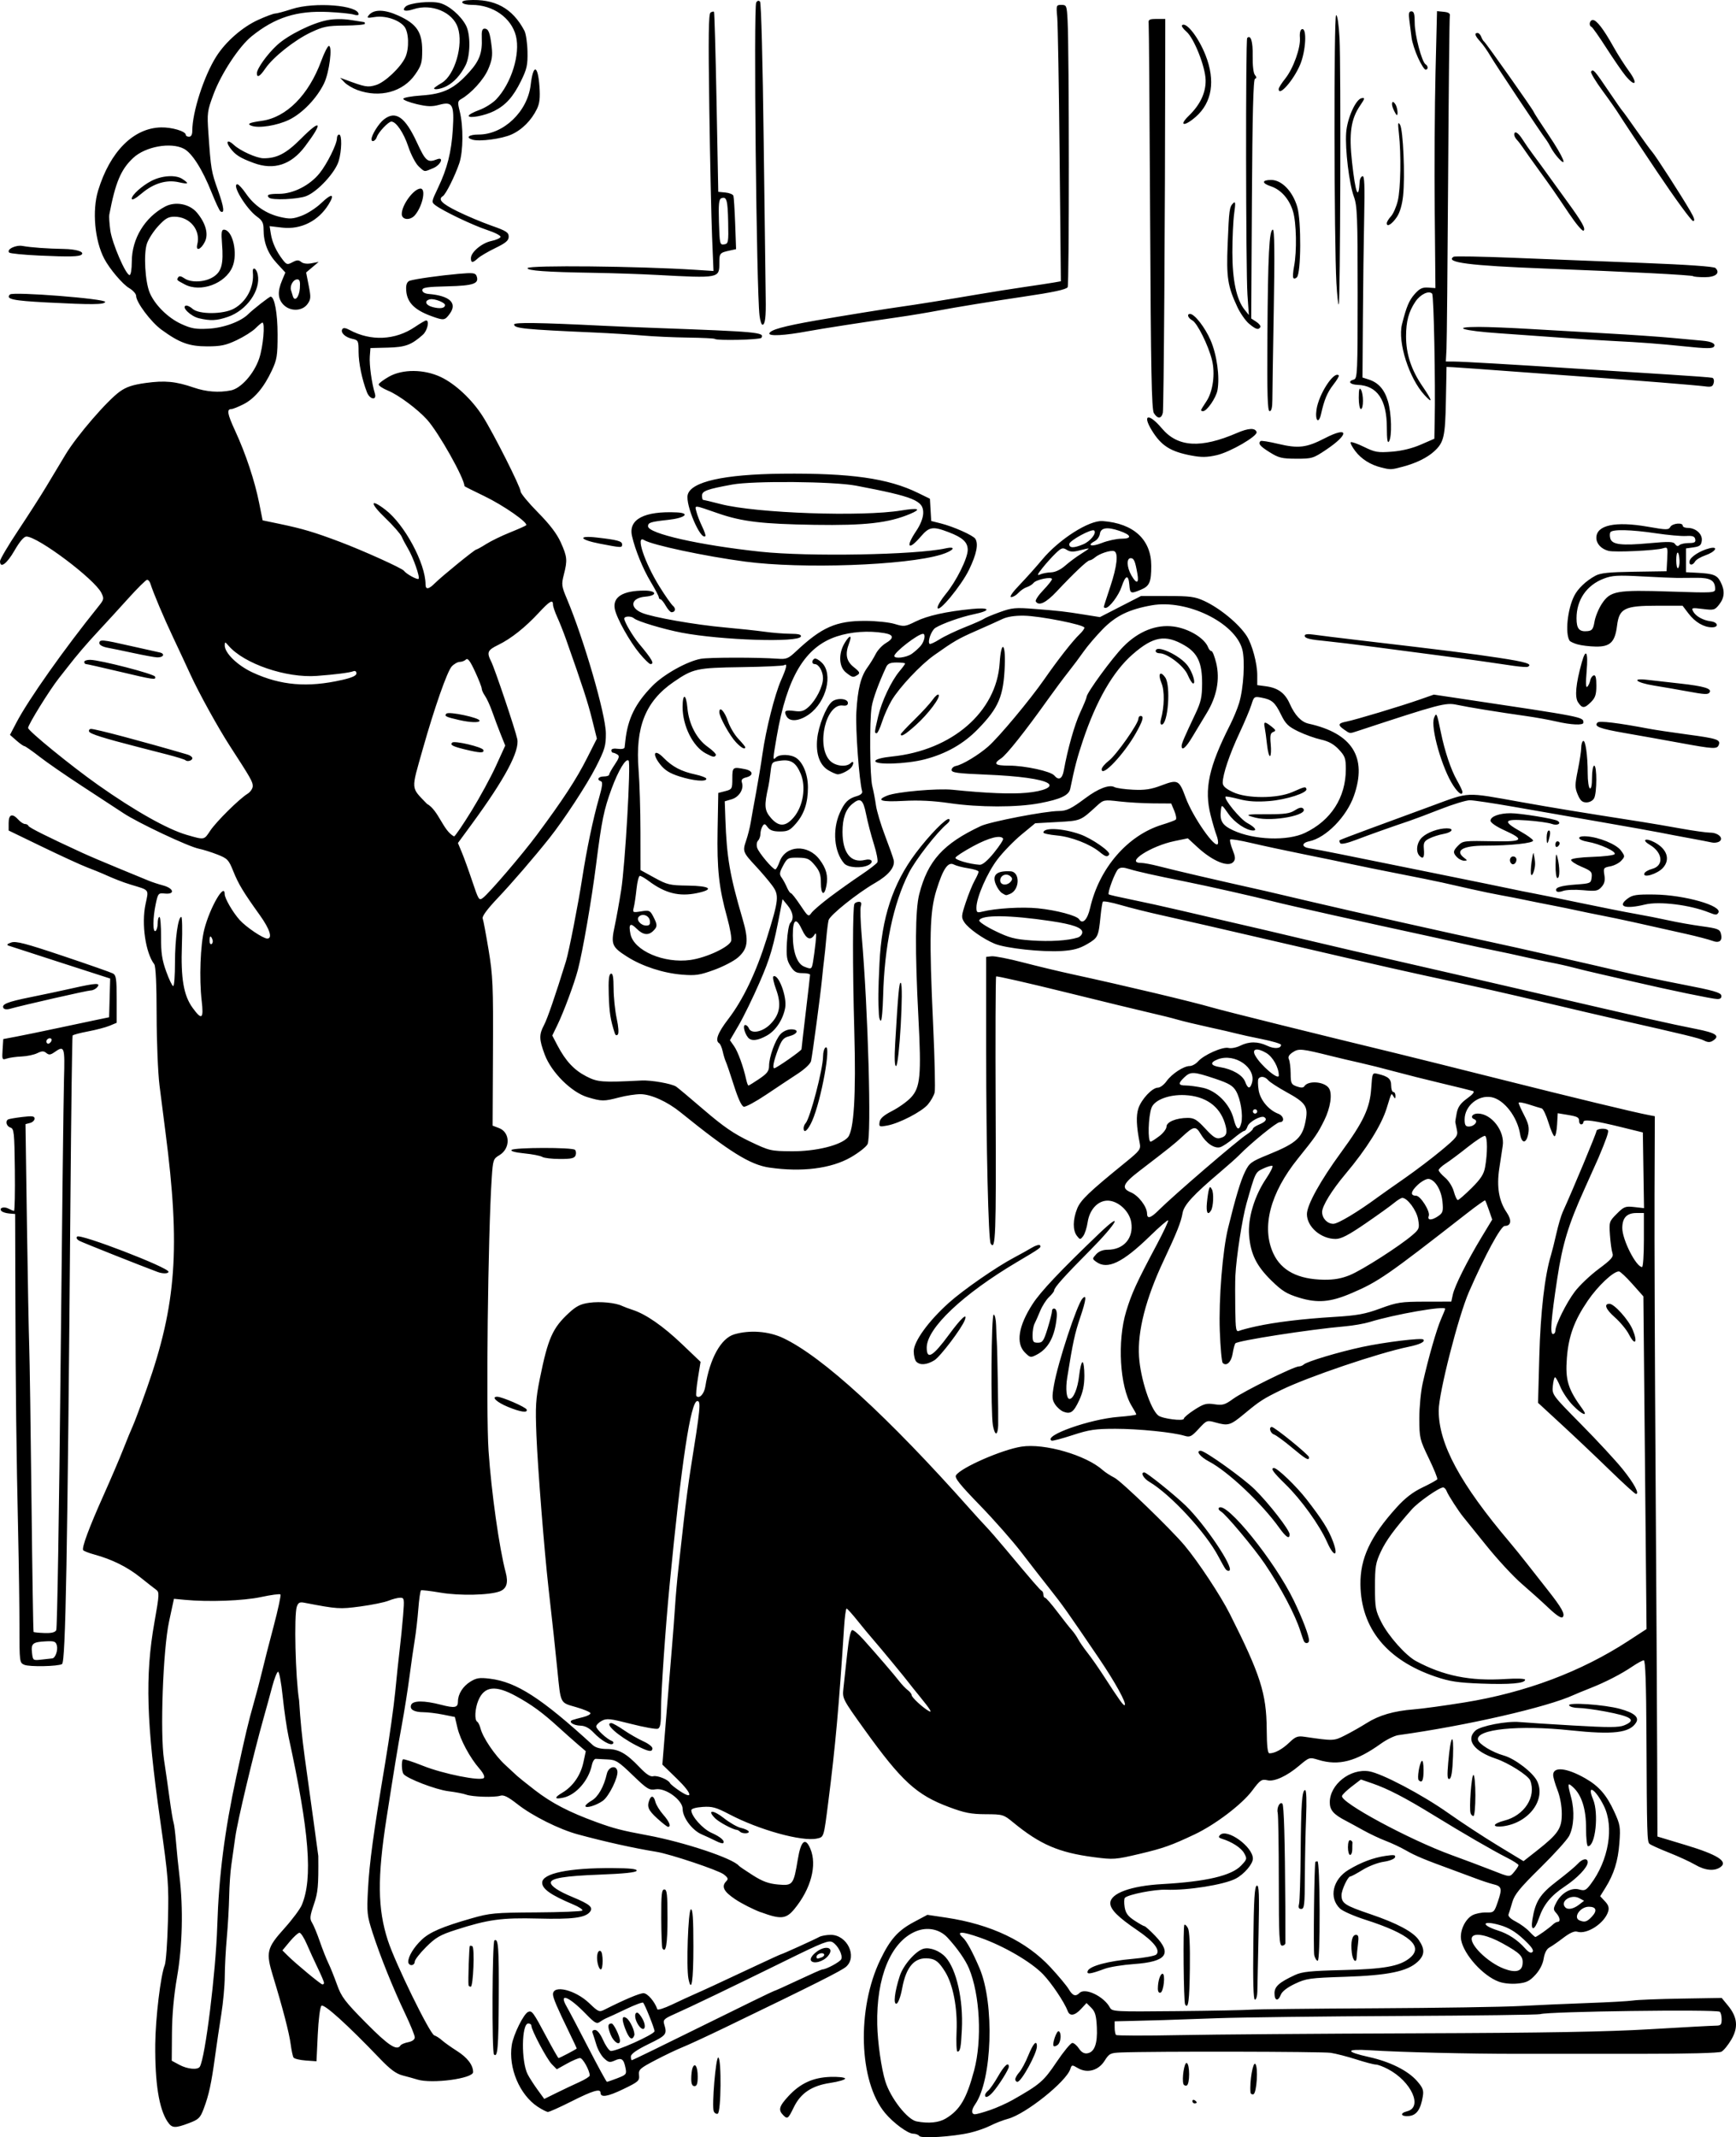 <?xml version="1.0" encoding="UTF-8"?>
<svg width="212.63mm" height="261.65mm" version="1.1" viewBox="0 0 212.63 261.65" xmlns="http://www.w3.org/2000/svg">
<g transform="translate(142.97 -10.136)">
<path d="m-30.382 271.63c-0.094-0.152-0.431-0.277-0.75-0.279-0.637-3e-3 -2.414-1.313-3.431-2.529-3.221-3.851-3.497-12.725-0.584-18.767 1.207-2.504 2.165-3.579 4.117-4.619l1.647-0.878 2.276 0.339c5.512 0.822 9.842 2.884 12.829 6.111 0.975 1.053 1.971 2.251 2.215 2.663 0.474 0.802 0.838 0.928 1.314 0.452 0.688-0.688 2.993 0.42 3.726 1.791 0.263 0.491 0.594 0.508 8.166 0.433 4.341-0.043 8.428-0.122 9.083-0.176 0.655-0.054 7.501-0.131 15.214-0.171 7.713-0.041 15.69-0.165 17.727-0.276 2.037-0.111 5.788-0.276 8.334-0.366 2.547-0.09 5.047-0.23 5.556-0.312 0.509-0.081 3.158-0.185 5.887-0.231l4.961-0.083 0.777 0.943c1.158 1.405 1.281 2.666 0.405 4.16-0.391 0.667-0.934 1.332-1.207 1.479-0.307 0.164-4.16 0.264-10.092 0.261-5.277-3e-3 -11.976-3e-3 -14.887 1.6e-4 -5.898 6e-3 -14.31-0.197-18.09-0.436-3.008-0.19-3.052 0.173-0.101 0.828 2.58 0.572 4.756 1.658 5.873 2.929 0.715 0.814 0.84 1.137 0.722 1.863-0.263 1.622-0.765 2.34-1.701 2.43-0.992 0.096-1.164-0.346-0.226-0.581 1.959-0.492 0.522-3.651-2.348-5.164-0.58-0.306-1.249-0.556-1.488-0.556-0.238 0-1.312-0.282-2.385-0.627-1.074-0.345-2.488-0.709-3.143-0.809-1.048-0.161-21.868-0.197-25.646-0.045-1.339 0.054-1.478 0.123-2.046 1.021-0.759 1.2-2.127 1.57-3.28 0.889-0.708-0.418-0.747-0.414-0.914 0.113-0.489 1.541-5.456 5.512-7.626 6.096-0.604 0.163-1.575 0.539-2.157 0.836-0.582 0.297-1.714 0.691-2.515 0.876-2.1 0.485-6.002 0.731-6.211 0.392zm3.275-2.15c1.726-1.052 2.524-2.41 3.448-5.863 0.995-3.719 0.716-9.29-0.627-12.502-0.433-1.036-1.442-2.483-2.624-3.762-0.98-1.061-2.502-1.358-3.913-0.763-3.039 1.28-4.825 5.614-4.7 11.403 0.047 2.188 0.51 5.427 0.996 6.968 0.646 2.05 2.694 4.667 3.823 4.886 1.468 0.285 2.741 0.156 3.597-0.366zm1.301-10.683c0.124-2.841-0.436-5.732-1.414-7.29-0.739-1.178-1.152-1.514-1.978-1.607-1.729-0.196-2.777 0.971-3.27 3.641-0.186 1.009-0.481 1.822-0.685 1.89-0.426 0.142-0.241-1.46 0.393-3.401 0.44-1.347 1.977-3.089 2.939-3.33 0.777-0.195 1.984 0.278 2.672 1.047 1.332 1.489 2.169 5.2 1.991 8.826-0.111 2.253-0.205 2.728-0.538 2.728-0.12 0-0.17-1.126-0.11-2.503zm4.094 9.665c0.816-0.281 2.055-0.835 2.753-1.231 3.379-1.917 3.81-2.288 5.398-4.65 0.866-1.287 1.736-2.34 1.933-2.34s0.559 0.305 0.804 0.678c0.295 0.449 0.637 0.65 1.016 0.595 0.891-0.128 1.279-1.176 1.182-3.193-0.068-1.423-0.205-1.907-0.674-2.376l-0.589-0.589-0.67 0.722c-0.769 0.83-1.382 0.927-1.634 0.259-0.409-1.083-1.993-3.439-3.031-4.511-1.472-1.519-4.808-3.459-7.694-4.474-2.291-0.806-2.995-0.805-2.108 3e-3 0.455 0.414 1.191 1.767 2.027 3.724 1.86 4.355 1.56 13.691-0.537 16.685-0.47 0.671-0.477 1.207-0.016 1.207 0.196 0 1.023-0.23 1.839-0.511zm-0.607-1.838c0-0.128 0.178-0.38 0.395-0.56s0.762-0.969 1.21-1.752c0.753-1.317 1.305-1.805 1.305-1.154 0 0.328-1.228 2.282-1.95 3.103-0.539 0.613-0.961 0.772-0.961 0.363zm3.704-1.934c0-0.173 0.221-0.559 0.491-0.86 0.27-0.3 0.768-1.231 1.107-2.068 0.601-1.483 1.048-1.952 1.048-1.098 0 0.872-1.905 4.34-2.385 4.34-0.144 0-0.261-0.141-0.261-0.314zm4.701-4.069c-0.226-0.226 0.381-1.964 0.632-1.809 0.35 0.216 0.261 1.333-0.132 1.659-0.195 0.162-0.42 0.23-0.5 0.15zm44.379-1.559c15.906-0.053 23.307-0.183 28.707-0.503 4.002-0.237 7.604-0.432 8.004-0.433 0.628-3e-3 0.728-0.108 0.728-0.78 0-0.428-0.107-0.844-0.237-0.925-0.505-0.312-21.069-0.036-21.988 0.295-0.218 0.079-7.957 0.179-17.198 0.223-9.241 0.044-19.301 0.167-22.357 0.274-3.056 0.107-6.032 0.211-6.615 0.231-0.582 0.021-2.16 0.063-3.506 0.094l-2.447 0.057v0.75c0 0.412 0.076 0.826 0.169 0.919 0.093 0.093 3.576 0.102 7.739 0.02 4.163-0.082 17.214-0.182 29.001-0.221zm-152.92 10.813c-1.049-1.601-1.54-4.708-1.499-9.476 0.028-3.187 0.66-8.457 1.161-9.679 0.15-0.367 0.327-2.81 0.393-5.429 0.113-4.493 0.059-5.19-0.949-12.303-1.696-11.963-1.865-17.702-0.713-24.209 0.616-3.483 0.628-3.724 0.201-4.033-0.25-0.181-1.126-0.866-1.946-1.523-1.561-1.249-3.461-2.191-5.593-2.771-0.695-0.189-1.318-0.433-1.385-0.541-0.189-0.306 0.726-2.767 2.503-6.733 0.892-1.991 1.98-4.533 2.418-5.651 0.438-1.117 0.968-2.404 1.178-2.86 0.21-0.456 0.986-2.539 1.724-4.63 3.595-10.179 4.098-17.156 2.256-31.319-0.208-1.601-0.535-4.161-0.727-5.689-0.192-1.529-0.35-5.407-0.353-8.627-3e-3 -3.74-0.107-5.982-0.288-6.218-1.069-1.393-1.587-4.931-1.075-7.338 0.401-1.886 0.542-1.699-1.812-2.412-0.967-0.293-2.043-0.714-3.44-1.345-0.291-0.132-1.146-0.476-1.901-0.765-0.754-0.289-3.225-1.423-5.49-2.519l-4.119-1.993v-0.928c0-1.065 0.451-1.216 1.191-0.399 0.263 0.291 0.629 0.529 0.813 0.529s0.374 0.106 0.422 0.234c0.079 0.21 2.353 1.347 6.595 3.295 0.814 0.374 2.809 1.224 4.433 1.889 1.624 0.665 3.28 1.347 3.679 1.515 0.4 0.168 1.203 0.433 1.785 0.588 1.318 0.352 1.491 1.12 0.224 0.993-0.807-0.081-0.844-0.039-1.125 1.27-0.367 1.71-0.381 3.531-0.026 3.312 0.146-0.09 0.265-0.514 0.265-0.942s0.095-0.778 0.212-0.778c0.116 0 0.206 1.101 0.198 2.447-0.011 1.951 0.118 2.81 0.631 4.233 0.354 0.982 0.741 1.786 0.86 1.786 0.119 0 0.216-1.304 0.216-2.897 0-2.842 0.378-5.569 0.772-5.569 0.11 0 0.143 1.55 0.075 3.444-0.147 4.074 0.209 6.164 1.31 7.683 1.133 1.564 1.375 1.374 1.111-0.874-0.316-2.694-0.16-6.873 0.327-8.753 0.693-2.676 2.491-5.774 2.491-4.293 0 0.514 0.988 2.22 1.83 3.159 0.782 0.873 2.868 2.28 3.381 2.28 0.686 0 0.32-1.152-0.914-2.873-2.037-2.842-2.607-3.787-3.248-5.382-0.559-1.391-0.71-1.549-1.952-2.034-0.74-0.289-1.756-0.607-2.258-0.707-1.272-0.253-7.453-3.165-9.245-4.355-0.817-0.542-3.092-2.031-5.057-3.309s-4.314-2.9-5.22-3.606-1.74-1.286-1.852-1.291c-0.112-5e-3 -0.555-0.316-0.983-0.693l-0.779-0.685 0.779-1.49c1.48-2.829 5.856-9.021 10.084-14.267 0.653-0.811 0.676-0.924 0.329-1.628-0.827-1.676-7.773-6.893-9.178-6.893-0.308 0-0.825 0.608-1.465 1.72-0.933 1.623-1.769 2.235-1.769 1.296 0-0.233 1.002-1.93 2.228-3.77 1.225-1.841 2.763-4.24 3.418-5.331 0.655-1.091 1.728-2.877 2.386-3.969 1.379-2.289 5.104-6.603 6.653-7.705 0.797-0.567 1.579-0.825 3.164-1.044 2.34-0.323 3.678-0.194 5.883 0.564 1.519 0.523 3.072 0.641 4.548 0.346 1.243-0.249 2.836-2.047 3.466-3.913 0.483-1.429 0.745-4.388 0.389-4.388-0.079 0-0.456 0.312-0.838 0.694-0.381 0.381-1.418 1.036-2.303 1.455-1.331 0.63-1.956 0.761-3.61 0.762-2.218 2.3e-4 -3.394-0.428-5.607-2.041-1.297-0.945-3.107-3.361-3.107-4.147 0-0.244-0.387-0.673-0.86-0.952-0.797-0.47-2.38-2.336-3.034-3.576-1.175-2.227-1.509-5.899-0.76-8.357 1.455-4.773 4.329-7.658 7.704-7.734 1.339-0.03 3.036 0.478 3.036 0.91 0 0.128 0.179 0.232 0.397 0.232 0.254 0 0.397-0.255 0.397-0.712 0-2.307 1.428-6.73 2.945-9.118 1.152-1.815 3.203-3.606 5.132-4.48 0.936-0.424 1.867-0.772 2.07-0.772s1.128-0.248 2.056-0.551c2.756-0.899 8.17-0.472 8.17 0.645 0 0.127-0.268 0.142-0.595 0.033-0.327-0.109-1.729-0.253-3.115-0.318-3.857-0.183-6.517 0.66-9.393 2.975-1.531 1.233-3.72 4.557-4.662 7.079-0.775 2.078-0.804 2.293-0.63 4.821 0.301 4.378 0.352 4.678 1.177 6.985 0.735 2.054 0.831 2.879 0.296 2.548-0.118-0.073-0.607-1.117-1.086-2.319-1.124-2.821-2.403-4.833-3.4-5.349-1.609-0.832-4.713-0.267-6.206 1.131-1.505 1.408-2.17 2.986-2.925 6.944-0.043 0.228 0.013 1.088 0.124 1.912 0.213 1.57 1.899 5.479 2.362 5.479 0.154 0 0.27-0.71 0.272-1.654 4e-3 -2.793 1.588-5.407 4.076-6.727 1.259-0.668 3.004-0.335 3.908 0.747 1.067 1.277 1.432 2.605 0.974 3.544-0.481 0.987-1.161 1.232-0.936 0.338 0.441-1.758-0.91-3.392-2.807-3.392-0.743 0-1.118 0.218-1.975 1.147-0.581 0.631-1.208 1.603-1.391 2.16-0.414 1.255-0.221 4.649 0.342 5.995 0.62 1.484 2.237 3.087 3.864 3.831 1.242 0.568 1.776 0.661 3.333 0.579 1.863-0.098 3.945-0.859 4.881-1.786 0.587-0.581 2.578-2.137 2.734-2.137 0.478 0 0.854 2.036 0.854 4.63 0 2.605-0.074 3.07-0.71 4.426-0.973 2.075-2.14 3.454-3.497 4.132-0.628 0.314-1.271 0.571-1.429 0.571-0.626 0-0.533 0.561 0.446 2.682 1.292 2.799 2.393 6.111 2.935 8.828l0.422 2.117 2.107 0.44c2.788 0.582 4.233 1.013 7.359 2.191 2.819 1.063 7.608 3.225 7.836 3.538 0.289 0.397 1.648 1.143 1.801 0.99 0.199-0.199-0.664-2.654-1.307-3.719-0.264-0.437-0.604-1.08-0.756-1.43-0.152-0.35-1.054-1.38-2.004-2.289-1.914-1.831-1.918-2.486-6e-3 -1.026 2.356 1.799 4.927 6.579 4.927 9.16 0 0.657 0.383 0.603 1.149-0.163 0.842-0.842 4.87-4.119 5.063-4.119 0.082 0 0.631-0.304 1.219-0.675s1.897-1.008 2.908-1.414 1.902-0.802 1.98-0.88c0.298-0.298-2.766-2.433-5.108-3.561-1.346-0.648-2.447-1.202-2.447-1.23 0-0.95-3.15-6.55-4.575-8.136-1.149-1.278-3.491-3.022-4.755-3.541-0.693-0.285-1.22-0.641-1.171-0.793 0.049-0.151 0.616-0.573 1.26-0.936 1.661-0.938 4.288-0.921 6.331 0.041 1.78 0.838 3.828 2.752 5.136 4.797 1.292 2.02 4.649 8.671 4.652 9.213 1e-3 0.234 0.953 1.389 2.116 2.565 1.455 1.473 2.328 2.618 2.803 3.675 0.791 1.762 0.83 2.174 0.376 3.95-0.307 1.201-0.281 1.407 0.377 2.969 2.076 4.925 4.753 14.156 4.769 16.446 0.011 1.535-0.12 1.979-1.216 4.135-1.089 2.141-3.917 6.463-5.693 8.697-1.861 2.341-4.613 5.533-6.356 7.37-1.258 1.326-1.917 2.221-1.821 2.472 0.083 0.216 0.41 1.96 0.727 3.875 0.52 3.144 0.572 4.354 0.532 12.487l-0.044 9.005 0.778 0.294c1.396 0.527 1.425 2.513 0.047 3.326-0.741 0.438-0.783 0.563-0.931 2.775-0.461 6.912-0.716 28.626-0.391 33.405 0.344 5.067 1.314 11.942 2.101 14.896 0.339 1.27 0.111 2-0.725 2.317-1.247 0.474-4.914 0.557-7.237 0.163-1.237-0.21-2.321-0.339-2.41-0.287-0.088 0.052-0.238 1.079-0.331 2.284-0.094 1.205-0.29 2.905-0.435 3.778-0.146 0.873-0.437 2.897-0.647 4.498s-0.635 4.28-0.943 5.953c-0.495 2.69-0.902 5.169-1.868 11.377-1.138 7.316-1.097 11.092 0.163 14.977 0.901 2.779 5.142 11.443 5.685 11.616 0.236 0.075 0.658 0.345 0.939 0.6 0.28 0.255 1.116 0.849 1.857 1.32 1.266 0.805 1.96 1.718 1.96 2.577 0 0.789-5.045 1.464-6.821 0.913-0.396-0.123-1.207-0.348-1.802-0.501-0.807-0.207-1.519-0.733-2.796-2.066-4.025-4.199-6.864-6.761-7.163-6.463-0.165 0.165-0.362 1.72-0.447 3.543l-0.153 3.248-1.323-0.094c-0.728-0.052-1.399-0.216-1.492-0.365-0.093-0.149-0.249-0.881-0.347-1.626-0.183-1.392-0.974-4.435-2.164-8.328-0.897-2.933-0.773-3.455 1.393-5.86 0.962-1.068 1.922-2.356 2.134-2.863 1.366-3.27 0.92-8.946-1.615-20.553-0.222-1.019-0.549-3.254-0.726-4.967-0.177-1.713-0.434-3.077-0.572-3.031-0.138 0.046-0.455 0.852-0.704 1.792-0.249 0.94-0.722 2.661-1.05 3.825-1.258 4.461-3.212 12.666-3.482 14.624-0.155 1.125-0.376 2.686-0.491 3.47s-0.231 2.495-0.257 3.804c-0.026 1.309-0.157 3.585-0.29 5.058-0.133 1.473-0.246 3.602-0.25 4.731-5e-3 1.129-0.196 3.213-0.424 4.63-0.228 1.417-0.577 3.767-0.774 5.223-0.442 3.25-0.745 4.65-1.37 6.312-0.434 1.156-0.617 1.336-1.806 1.786-1.74 0.658-2.102 0.633-2.636-0.183zm3.957-6.72c0.661-1.069 1.956-11.496 2.136-17.202 0.194-6.147 0.903-11.689 2.351-18.389 1.117-5.166 1.451-6.573 2.104-8.864 0.353-1.237 0.823-3.023 1.044-3.969 0.221-0.946 0.852-3.411 1.402-5.479 0.549-2.067 0.927-3.831 0.84-3.918-0.088-0.088-1.154 0.055-2.37 0.316-2.167 0.466-6.441 0.623-9.353 0.344l-1.321-0.127-0.597 2.778c-0.744 3.463-1.117 13.698-0.618 16.933 0.169 1.091 0.467 3.175 0.664 4.63 0.197 1.455 0.422 2.824 0.5 3.043 0.079 0.218 0.215 1.29 0.303 2.381 0.088 1.091 0.281 2.988 0.428 4.214 0.471 3.915 0.359 8.542-0.299 12.322-0.393 2.261-0.607 4.606-0.624 6.845l-0.026 3.405 0.922 0.497c0.996 0.537 2.256 0.656 2.515 0.237zm24.588-2.616c0.078-0.127 0.502-0.302 0.942-0.39 0.498-0.1 0.799-0.323 0.799-0.593 0-0.238-0.531-1.546-1.18-2.907-1.484-3.113-3.046-6.994-3.986-9.903-0.678-2.1-0.716-2.452-0.563-5.311 0.173-3.251 0.66-6.823 2.126-15.591 0.499-2.983 1.043-6.853 1.211-8.599 0.167-1.746 0.413-4.068 0.545-5.159 0.132-1.091 0.32-2.967 0.417-4.167 0.167-2.067 0.148-2.183-0.355-2.183-0.292 0-0.933 0.163-1.423 0.363-0.491 0.2-2.041 0.517-3.446 0.705-2.551 0.342-2.803 0.325-6.879-0.457-0.562-0.108-0.743-0.011-0.913 0.487-0.354 1.042-0.169 8.651 0.279 11.469 0.353 5.452 0.683 6.614 2.352 19.05 0.031 3.71-0.036 4.442-0.54 5.922-0.493 1.448-0.525 1.769-0.223 2.249 0.193 0.308 0.618 1.334 0.944 2.28 0.326 0.946 0.795 2.136 1.043 2.646 0.248 0.509 0.728 1.7 1.066 2.646 0.543 1.517 0.96 2.069 3.549 4.687 2.77 2.801 3.796 3.468 4.236 2.756zm-9.372-7.66c0-0.12-0.341-0.923-0.759-1.786-0.417-0.863-1.027-2.193-1.355-2.957-0.328-0.764-0.731-1.387-0.895-1.384-0.164 3e-3 -0.701 0.49-1.194 1.083l-0.895 1.078 0.631 0.627c0.987 0.981 4.048 3.519 4.269 3.539 0.109 0.01 0.198-0.08 0.198-0.2zm-13.666-127.72c-0.21-0.547-0.357-0.482-0.357 0.156 0 0.3 0.114 0.474 0.253 0.388 0.139-0.086 0.186-0.331 0.104-0.545zm33.113-5.089c0.745-0.548 4.817-5.298 6.628-7.734 3.188-4.287 4.83-6.798 6.141-9.394l1.203-2.381-0.594-2.381c-0.526-2.112-1.16-4.058-3.188-9.79-0.309-0.873-0.793-2.092-1.077-2.709-0.283-0.617-0.515-1.302-0.515-1.521 0-0.681-0.401-0.452-1.746 0.999-1.664 1.795-3.402 3.172-4.958 3.928-1.321 0.642-1.437 0.912-0.871 2.028 0.439 0.867 2.95 8.317 3.197 9.491 0.312 1.474-1.52 4.898-5.589 10.446l-1.679 2.289 0.481 1.151c0.264 0.633 0.829 2.193 1.255 3.466 0.789 2.359 0.847 2.453 1.31 2.113zm-33.396-8.223c0.735-1.111 3.561-3.909 4.579-4.534 0.351-0.216 0.639-0.642 0.639-0.947 0-0.531-0.259-0.986-2.786-4.879-1.458-2.248-3.83-6.543-4.87-8.822-0.455-0.996-1.399-3.02-2.098-4.498-1.163-2.459-2.421-5.436-2.784-6.59-0.08-0.255-0.259-0.463-0.398-0.463-0.139 0-1.185 1.034-2.323 2.297-1.139 1.263-2.801 3.079-3.693 4.035-1.354 1.45-2.684 3.007-3.744 4.384-0.112 0.146-0.58 0.741-1.04 1.323-1.154 1.462-3.78 5.697-3.78 6.098 0 0.36 5.317 4.691 8.593 6.999 4.511 3.179 8.5 5.42 10.854 6.099 2.172 0.627 2.096 0.64 2.852-0.502zm-3.038-8.649c-0.088-0.088-1.094-0.4-2.236-0.694-1.142-0.294-2.731-0.702-3.531-0.908-4.29-1.101-5.928-1.619-6.023-1.906-0.059-0.175 0.052-0.317 0.246-0.316 0.579 5e-3 6.284 1.52 11.791 3.131 0.325 0.095 0.599 0.292 0.609 0.437 0.022 0.304-0.617 0.494-0.856 0.255zm-8.143-10.856c-2.107-0.5-3.923-0.909-4.035-0.909-0.112 0-0.204-0.119-0.204-0.265s0.327-0.259 0.728-0.252c1.246 0.021 7.833 1.726 7.943 2.056 0.144 0.433-0.094 0.399-4.432-0.63zm1.846-2.243c-1.237-0.268-2.695-0.569-3.241-0.669-0.576-0.106-0.992-0.334-0.992-0.545 0-0.494 0.326-0.467 3.763 0.317 1.641 0.374 3.256 0.735 3.59 0.801 0.746 0.149 0.509 0.645-0.291 0.609-0.319-0.015-1.592-0.246-2.829-0.514zm41.341 19.318c1.029-1.669 2.381-4.153 3.004-5.52l1.133-2.485-0.543-1.351c-0.298-0.743-0.762-1.978-1.031-2.744-0.268-0.766-0.672-1.656-0.897-1.977s-0.409-0.728-0.409-0.904-0.368-1.115-0.818-2.087c-0.599-1.294-0.896-1.688-1.111-1.474-0.161 0.161-0.503 0.293-0.759 0.293s-0.698 0.249-0.982 0.554c-0.556 0.597-2.123 5.066-3.563 10.162-1.436 5.084-1.476 4.574 0.522 6.658 1.446 0.814 1.965 3.288 3.327 3.995 0.141-0.047 1.098-1.451 2.127-3.12zm-0.814-7.538c-1.488-0.363-1.831-0.547-1.549-0.829 0.274-0.274 3.699 0.534 3.82 0.9 0.132 0.402-0.4 0.385-2.271-0.071zm-0.707-3.597c-1.621-0.37-1.843-0.482-1.545-0.78 0.297-0.297 4.059 0.501 4.059 0.861 0 0.269-1.139 0.232-2.514-0.081zm-14.356-4.897c1.249-0.284 1.788-0.528 1.788-0.811 0-0.234-0.153-0.345-0.363-0.265-0.474 0.182-2.234 0.407-4.486 0.574-3.762 0.279-8.913-1.483-10.819-3.699-0.421-0.49-0.456-0.493-0.464-0.051-0.017 0.942 1.563 2.478 3.436 3.342 3.435 1.583 6.734 1.858 10.906 0.909zm54.075 175.71c-0.645-0.645-0.529-1.087 0.612-2.325 1.454-1.578 3.016-2.298 5.143-2.371 0.954-0.033 1.768 0.056 1.81 0.196 0.042 0.141-0.784 0.385-1.835 0.544-2.245 0.338-3.599 1.242-4.44 2.966-0.696 1.428-0.785 1.496-1.29 0.991zm-8.524-0.494c-0.251-0.654 0.255-6.652 0.555-6.577 0.412 0.103 0.349 6.741-0.066 6.879-0.182 0.061-0.402-0.075-0.489-0.302zm-21.552-0.544c-2.226-1.461-3.617-4.761-3.185-7.556 0.201-1.3 1.472-3.858 2.022-4.069 0.455-0.174 0.617 0.05 2.23 3.078 0.756 1.419 1.42 2.58 1.475 2.58 0.142 0 2.233-1.099 2.233-1.174 0-0.034-0.4-0.885-0.89-1.891-1.518-3.122-2.021-4.298-2.021-4.734 0-1.218 2.739-0.548 4.445 1.087 1.113 1.066 1.222 1.112 1.874 0.783 2.466-1.243 4.284-2.009 4.769-2.009 0.488 0 1.378 1.033 1.693 1.965 0.045 0.135 0.85-0.121 1.787-0.568 0.937-0.447 2.18-1.021 2.763-1.275 1.104-0.481 2.812-1.272 7.637-3.536 1.581-0.742 2.912-1.349 2.957-1.349 0.127 0 4.16-1.828 4.682-2.122 0.253-0.142 0.89-0.259 1.415-0.259 1.995 0 3.278 2.632 1.896 3.888-0.544 0.494-3.747 2.103-14.883 7.477-2.183 1.053-4.517 2.133-5.186 2.399-0.67 0.266-2.156 0.975-3.303 1.576-1.917 1.004-2.079 1.152-2.007 1.837 0.072 0.689-0.074 0.818-1.954 1.722-1.914 0.921-2.763 1.051-2.763 0.424 0-0.534-0.96-0.247-3.537 1.054-1.436 0.725-2.746 1.312-2.91 1.303-0.165-9e-3 -0.722-0.293-1.239-0.632zm5.107-3.032c0.691-0.312 1.257-0.669 1.257-0.793 0-0.61-0.847-2.142-1.185-2.142-0.211 0-0.939 0.31-1.617 0.688l-1.233 0.688-0.61-0.622c-0.615-0.628-2.499-4.172-2.499-4.702 0-0.157-0.171-0.286-0.381-0.286-0.834 0-0.886 4.676-0.069 6.241 0.221 0.424 0.767 1.272 1.214 1.885l0.811 1.114 1.527-0.752c0.84-0.414 2.093-1.007 2.784-1.319zm4.645-0.467c1.087-0.415 1.148-0.491 0.996-1.248-0.222-1.111-0.485-1.298-1.304-0.924-0.616 0.281-0.782 0.248-1.324-0.261-0.341-0.32-0.765-1.067-0.942-1.659-0.177-0.592-0.386-1.243-0.464-1.446-0.086-0.225 0.03-0.369 0.298-0.369 0.268 0 0.649 0.472 0.974 1.206 0.293 0.663 0.707 1.273 0.918 1.354 0.473 0.182 5.398-2.017 5.397-2.409-1e-3 -0.333-1.177-3.269-1.396-3.488-0.083-0.083-1.023 0.266-2.088 0.776-1.066 0.509-2.117 0.996-2.335 1.081s-0.606 0.304-0.861 0.487c-0.403 0.288-0.63 0.161-1.72-0.961-2.138-2.201-3.385-2.664-2.344-0.872 0.269 0.464 1.456 2.718 2.638 5.01 1.182 2.292 2.205 4.167 2.275 4.167 0.07 0 0.647-0.199 1.284-0.442zm-0.819-5.313c-0.402-1.003-0.373-1.389 0.106-1.389 0.259 0 1.029 1.578 1.029 2.108 0 0.67-0.775 0.179-1.135-0.719zm1.78-0.734c-0.455-1.191-0.408-1.661 0.133-1.327 0.465 0.287 1.123 1.748 0.969 2.15-0.259 0.675-0.638 0.391-1.102-0.824zm1.634-0.428c-0.474-0.677-0.57-1.551-0.17-1.551 0.142 0 0.45 0.371 0.684 0.824 0.538 1.041 0.12 1.633-0.514 0.727zm7.882 0.037c4.708-2.328 8.62-4.233 8.694-4.233 0.074 0 1.4-0.595 2.946-1.323 1.546-0.728 2.889-1.323 2.984-1.323 0.478 0 2.199-0.935 2.325-1.263 0.192-0.501-0.39-1.643-1.05-2.058-0.465-0.293-1.16-0.023-5.723 2.222-6.436 3.166-11.768 5.729-13.662 6.566-1.262 0.558-1.419 0.71-1.264 1.224 0.382 1.259 0.295 1.37-1.891 2.438-1.454 0.71-2.172 1.211-2.183 1.521-9e-3 0.255 0.047 0.463 0.124 0.463 0.077 0 3.992-1.905 8.699-4.233zm13.24-7.959c-0.127-0.205 0.068-0.563 0.515-0.947 1.194-1.027 2.475-0.695 1.548 0.401-0.576 0.68-1.782 1-2.063 0.546zm1.313-0.403c0.229-0.088 0.354-0.261 0.278-0.385-0.169-0.274-0.916-0.022-0.916 0.309 0 0.279 0.084 0.289 0.638 0.076zm45.399 17.607c0-0.154 0.119-0.207 0.265-0.117 0.146 0.09 0.265 0.216 0.265 0.28 0 0.064-0.119 0.117-0.265 0.117s-0.265-0.126-0.265-0.28zm7.113-1.087c-0.115-1.331 0.301-3.76 0.594-3.467 0.374 0.374 0.173 3.576-0.233 3.71-0.182 0.06-0.344-0.05-0.361-0.244zm-68.497-1.654c0-0.497 0.072-1.092 0.16-1.321 0.283-0.739 0.634-0.158 0.634 1.051 0 0.868-0.104 1.175-0.397 1.175-0.275 0-0.397-0.277-0.397-0.904zm60.284 0.648c-0.21-0.631 0.107-2.677 0.4-2.579 0.4 0.133 0.399 2.627-1e-3 2.76-0.167 0.056-0.347-0.026-0.398-0.181zm-84.445-3.621c-0.272-0.272-0.217-13.797 0.057-13.966 0.477-0.295 0.561 0.83 0.529 7.122-0.031 6.009-0.14 7.288-0.585 6.843zm84.653-6.122c-0.185-0.299-0.27-9.565-0.09-9.745 0.08-0.08 0.276 0.101 0.437 0.401 0.187 0.349 0.271 2.129 0.234 4.934-0.052 3.977-0.193 5.04-0.581 4.411zm8.353-7.508c0.062-5.404 0.156-6.949 0.425-7.038 0.28-0.093 0.321 1.032 0.215 5.931-0.072 3.325-0.138 6.493-0.147 7.038-9e-3 0.546-0.141 0.992-0.295 0.992-0.19 0-0.253-2.207-0.198-6.923zm2.593 6.148c0-0.836 0.569-1.345 2.514-2.245 0.87-0.403 1.907-0.51 5.821-0.603 5.023-0.119 6.935-0.454 8.183-1.436 1.833-1.442 0.085-2.974-5.391-4.728-1.375-0.44-2.767-1.052-3.095-1.36-1.405-1.32-0.908-3.582 1.046-4.753 1.532-0.919 3.016-1.478 4.526-1.704 1.031-0.155 1.257-0.121 1.159 0.174-0.068 0.205-0.681 0.446-1.393 0.548-0.699 0.1-1.858 0.547-2.575 0.992s-1.401 0.81-1.52 0.81c-0.291 0-1.072 1.675-1.067 2.289 8e-3 1.001 0.4 1.258 3.568 2.332 3.224 1.094 5.214 2.155 5.887 3.139 0.786 1.151 0.751 1.863-0.132 2.686-1.256 1.172-3.626 1.662-8.852 1.832-4.357 0.142-4.789 0.202-6.174 0.858-0.927 0.439-1.578 0.939-1.724 1.325-0.329 0.864-0.778 0.774-0.778-0.156zm-14.284-0.591c5e-3 -0.914 0.288-1.808 0.572-1.808 0.371 0 0.14 2.19-0.245 2.317-0.202 0.066-0.329-0.132-0.327-0.509zm-84.432-0.419c-0.066-0.496 0.074-4.699 0.16-4.785 0.053-0.053 0.194-0.037 0.312 0.036 0.298 0.183 0.106 4.947-0.2 4.947-0.135 0-0.258-0.089-0.272-0.198zm26.935-0.794c-0.278-1.394-0.033-8.363 0.297-8.473 0.23-0.077 0.31 1.106 0.31 4.549 0 4.25-0.238 5.785-0.608 3.925zm99.232 0.366c-1.922-0.715-4.251-3.298-4.587-5.085-0.203-1.08 0.468-2.551 1.387-3.042 0.374-0.2 1.123-0.352 1.665-0.338 0.959 0.025 0.998-0.011 1.458-1.366 0.533-1.569 0.455-1.847-0.583-2.09-0.402-0.094-1.385-0.418-2.185-0.721-0.8-0.302-2.05-0.766-2.778-1.031-3.382-1.23-4.584-1.73-5.689-2.368-0.655-0.378-1.775-0.907-2.488-1.176-0.714-0.269-1.964-0.859-2.778-1.311-0.814-0.452-1.778-0.977-2.142-1.165-1.5-0.777-1.958-1.304-1.958-2.251 0-2.187 2.497-4.165 4.8-3.802 1.562 0.246 6.534 2.866 9.726 5.125 1.601 1.133 4.326 2.919 6.057 3.968l3.147 1.908 1.572-1.235c2.678-2.104 3.115-2.744 3.115-4.561 0-0.945-0.21-2.103-0.529-2.911-0.291-0.738-0.529-1.568-0.529-1.844 0-1.058 1.657-0.886 3.925 0.407 1.673 0.953 2.618 2.039 3.556 4.083 0.731 1.594 0.778 1.874 0.632 3.837-0.164 2.207-0.667 3.812-1.728 5.511l-0.627 1.003 0.585 0.623c0.427 0.454 0.535 0.791 0.398 1.241-0.437 1.444-2.603 2.86-3.797 2.481-0.335-0.106-0.898 0.143-1.691 0.748-0.654 0.499-1.425 1.034-1.715 1.189-0.334 0.179-0.59 0.676-0.699 1.359-0.109 0.68-0.487 1.418-1.028 2.002-0.703 0.761-1.091 0.948-2.178 1.053-0.793 0.076-1.72-0.02-2.314-0.241zm2.929-2.102c0.113-0.987-0.228-1.346-2.446-2.577-1.81-1.004-3.381-1.337-3.72-0.789-0.485 0.785 1.869 3.128 3.915 3.896 1.379 0.518 2.151 0.336 2.251-0.531zm0.116-3.095c-0.99-0.916-1.811-1.406-2.873-1.714-2.197-0.639-2.418-0.024-0.239 0.662 1.24 0.391 2.387 1.144 3.297 2.167 0.458 0.515 0.733 0.648 0.926 0.449 0.192-0.198-0.143-0.669-1.112-1.565zm2.404-0.85c0.459-0.323 0.992-0.739 1.184-0.926 0.192-0.187 0.46-0.339 0.595-0.339 0.38 0 0.29-0.57-0.17-1.08-0.379-0.418-0.377-0.535 0.013-1.289 0.603-1.167 1.838-1.871 2.797-1.596 0.656 0.188 0.835 0.108 1.389-0.622 2.221-2.922 2.917-7.04 1.628-9.627-1.039-2.084-2.129-2.735-1.314-0.784 0.718 1.718 0.285 5.738-0.617 5.738-0.139 0-0.247-0.977-0.242-2.183 0.01-2.367-0.546-4.11-1.617-5.068-0.657-0.588-0.676-0.473-0.208 1.298 0.435 1.648 0.337 3.542-0.244 4.684-0.244 0.48-1.836 2.241-3.538 3.915-2.5 2.458-3.158 3.264-3.425 4.195-0.182 0.634-0.392 1.311-0.466 1.505-0.083 0.216 0.258 0.555 0.879 0.873 0.558 0.286 1.303 0.829 1.656 1.207 0.353 0.378 0.692 0.687 0.753 0.687 0.061 0 0.487-0.264 0.946-0.587zm-1.312-1.534c0.358-2.237 0.927-3.125 3.041-4.739 1.109-0.847 2.243-1.793 2.52-2.102 0.577-0.644 1.216-0.742 1.216-0.187 0 0.606-1.263 1.937-2.817 2.968-1.71 1.135-2.596 2.225-3.165 3.895-0.522 1.533-1.031 1.638-0.795 0.165zm7.288-0.373c0.688-0.732 0.54-1.21-0.375-1.21-1.067 0-1.967 1.338-1.128 1.677 0.633 0.255 0.904 0.171 1.503-0.467zm-1.592-1.448 0.639-0.491-0.606-0.324c-1.003-0.537-2.411 0.416-1.685 1.141 0.313 0.313 0.998 0.177 1.653-0.326zm-7.9-4.061c0.273-0.327 0.501-0.683 0.505-0.789 5e-3 -0.107-0.616-0.51-1.38-0.897-1.778-0.9-5.361-2.975-9.062-5.249-3.433-2.108-5.566-3.213-7.472-3.868l-1.389-0.478-1.105 0.845c-0.608 0.465-1.153 0.989-1.211 1.166-0.256 0.776 8.231 5.355 13.425 7.245 1.528 0.556 3.671 1.361 4.763 1.789 2.455 0.964 2.327 0.953 2.925 0.237zm-52.253 12.154c0.23-0.599 2.519-1.213 5.491-1.472 1.429-0.125 2.737-0.366 2.906-0.536 0.525-0.525-0.322-1.605-2.33-2.969-2.373-1.612-3.307-2.548-3.307-3.312 0-1.206 2.507-2.125 6.386-2.341 5.343-0.298 8.447-1.025 9.624-2.253 0.744-0.776 0.762-0.85 0.381-1.531-0.369-0.66-1.507-1.395-2.743-1.77-0.379-0.115-0.431-0.23-0.206-0.455 0.849-0.849 4.021 1.434 4.021 2.894 0 0.656-1.073 1.907-2.097 2.446-1.42 0.748-5.924 1.466-8.523 1.359-1.393-0.057-4.62 0.574-5.05 0.987-0.105 0.101-0.122 0.616-0.036 1.143 0.12 0.743 0.393 1.114 1.207 1.647 0.579 0.379 1.131 0.691 1.227 0.693 0.096 2e-3 0.681 0.528 1.299 1.169 2.128 2.204 1.403 3.177-2.58 3.462-1.382 0.099-2.99 0.357-3.572 0.572-1.812 0.671-2.277 0.73-2.099 0.266zm-60.038-0.973c-0.178-0.892 0.027-1.662 0.384-1.441 0.306 0.189 0.311 2.232 5e-3 2.232-0.127 0-0.303-0.356-0.39-0.791zm-23.191-0.148c0-0.657 0.679-1.773 1.631-2.68 0.99-0.944 2.517-1.601 6.106-2.629 2.271-0.65 2.846-0.703 7.917-0.732 3.007-0.017 5.556-0.119 5.663-0.226 0.107-0.107-0.389-0.441-1.103-0.741-2.746-1.155-3.811-1.902-3.811-2.67 0-1.143 3.262-1.819 8.616-1.788 2.189 0.013 3.025 0.105 2.952 0.325-0.069 0.207-1.556 0.362-4.578 0.477-4.217 0.16-5.932 0.442-5.932 0.973 0 0.435 0.929 1.054 2.646 1.764 2.15 0.889 2.598 1.276 2.129 1.84-0.589 0.71-2.142 0.904-6.35 0.797-4.456-0.114-6.103 0.113-10.067 1.387-1.916 0.616-2.455 0.927-3.638 2.104-0.764 0.76-1.389 1.568-1.389 1.796 0 0.228-0.179 0.414-0.397 0.414s-0.397-0.184-0.397-0.41zm110.97-0.792c-0.126-0.5 5e-5 -11.033 0.136-11.431 0.012-0.036 0.131-0.066 0.263-0.066 0.136 0 0.248 2.633 0.258 6.085 0.011 3.713-0.08 6.085-0.235 6.085-0.139 0-0.329-0.303-0.422-0.673zm4.6-0.306c-0.157-1.341 0.042-2.196 0.509-2.196 0.306 0 0.359 0.244 0.247 1.125-0.079 0.618-0.15 1.333-0.157 1.587-0.025 0.864-0.484 0.468-0.599-0.516zm-84.44-0.547c-0.072-0.117-0.136-1.785-0.143-3.708-0.01-2.906 0.054-3.497 0.377-3.497 0.323 0 0.389 0.603 0.389 3.556 0 3.14-0.203 4.329-0.624 3.649zm75.497-8.197c-2e-3 -4.329-0.063-8.11-0.136-8.4-0.149-0.597 0.271-1.412 0.572-1.111 0.195 0.195 0.314 4.335 0.361 12.488 0.013 2.328 0.019 4.382 0.012 4.564-6e-3 0.182-0.19 0.331-0.409 0.331-0.344 0-0.397-1.053-0.4-7.871zm-63.444 3.785c-0.917-0.341-2.316-1.05-3.109-1.576-1.449-0.962-1.759-1.586-1.111-2.236 0.265-0.266 0.199-0.432-0.331-0.835-0.675-0.513-6.528-2.474-8.202-2.748-2.85-0.466-6.229-1.215-9.657-2.141-2.267-0.612-5.565-2.258-7.381-3.684-1.165-0.915-1.7-1.181-2.113-1.05-0.73 0.232-3.454 0.143-4.202-0.137-0.325-0.122-1.301-0.308-2.168-0.415-1.536-0.189-5.107-1.563-5.496-2.115-0.224-0.318-0.269-1.576-0.064-1.781 0.076-0.076 1.178 0.277 2.447 0.784 2.478 0.991 7.051 1.906 7.463 1.493 0.149-0.149-0.061-0.594-0.54-1.143-1.167-1.336-2.342-3.52-2.695-5.008l-0.313-1.317-1.443-0.29c-0.793-0.159-1.869-0.292-2.391-0.294-1.171-5e-3 -1.738-0.338-1.524-0.895 0.21-0.547 1.585-0.554 3.656-0.017 1.697 0.44 2.079 0.365 2.079-0.41 0-0.893 0.6-1.849 1.513-2.414 0.754-0.466 1.128-0.523 2.402-0.366 3.258 0.401 6.307 2.369 12.606 8.134 0.334 0.306 0.934 0.47 1.72 0.471 1.439 1e-3 2.362 0.515 3.985 2.218 0.836 0.877 1.339 1.209 1.694 1.116 0.509-0.133 1.886 0.434 2.053 0.845 0.05 0.122 0.562 0.54 1.139 0.928 1.758 1.183 1.595 0.366-0.293-1.467l-1.783-1.731 0.456-5.652c0.251-3.108 0.568-6.961 0.706-8.562 0.137-1.601 0.314-3.922 0.392-5.159 0.078-1.237 0.257-3.261 0.397-4.498s0.441-3.916 0.67-5.953c0.228-2.037 0.606-4.895 0.84-6.35 1.195-7.449 1.283-8.334 0.824-8.334-0.815 0-1.952 7.532-3.395 22.49-0.521 5.4-1.053 13.125-1.053 15.288-4e-5 1.682-0.09 2.226-0.388 2.34-0.214 0.082-1.694-0.184-3.29-0.591-2.568-0.655-2.98-0.699-3.58-0.377-0.373 0.2-0.679 0.511-0.679 0.692 0 0.341 1.311 1.556 1.908 1.769 0.187 0.067 0.251 0.217 0.142 0.334-0.275 0.295-1.45-0.376-2.376-1.358-0.519-0.55-1.04-0.828-1.583-0.843-0.924-0.026-1.577-0.491-0.979-0.698 0.206-0.071 0.792-0.232 1.301-0.356 0.509-0.125 0.905-0.338 0.88-0.474-0.025-0.136-0.82-0.471-1.765-0.743-1.983-0.571-1.865-0.338-2.285-4.532-0.279-2.793-0.572-5.499-1.088-10.054-0.515-4.547-1.323-14.753-1.477-18.658-0.142-3.607-0.091-4.459 0.425-7.011 0.99-4.895 1.55-6.155 3.554-8.003 0.911-0.84 1.432-1.099 2.507-1.247 1.329-0.183 3.194-2e-3 4.002 0.388 0.224 0.108 0.812 0.328 1.308 0.489 1.619 0.526 3.725 1.988 6.036 4.192l2.27 2.165-0.327 2.024c-0.18 1.113-0.262 2.089-0.183 2.167 0.365 0.365 0.946-0.254 1.092-1.165 0.55-3.437 1.913-5.902 3.533-6.387 1.887-0.566 4.227-0.391 6 0.448 4.803 2.272 12.807 9.593 22.895 20.941 0.712 0.8 1.605 1.778 1.985 2.174s1.425 1.596 2.322 2.669c3.321 3.973 4.281 5.082 4.475 5.168 0.109 0.049 0.198 0.257 0.198 0.463 0 0.206 0.091 0.375 0.202 0.375 0.111 0 0.796 0.784 1.521 1.742s1.519 1.961 1.763 2.229c0.244 0.268 0.588 0.764 0.766 1.102 0.178 0.338 0.693 1.085 1.145 1.659 0.452 0.574 1.298 1.778 1.88 2.676 2.104 3.244 2.554 3.869 2.689 3.734 0.236-0.236-1.191-2.821-3.16-5.723-3.84-5.658-4.46-6.534-6.004-8.478-0.867-1.091-2.443-3.115-3.502-4.498-1.059-1.382-3.349-3.98-5.09-5.772-2.462-2.534-3.109-3.347-2.913-3.658 0.591-0.935 5.63-3.14 8.019-3.51 2.813-0.435 7.899 1.035 9.96 2.879 0.291 0.26 0.934 0.678 1.43 0.929 0.832 0.421 6.887 6.268 8.59 8.295 1.655 1.97 4.41 6.136 5.539 8.377 3.744 7.428 4.483 9.733 4.517 14.089 0.016 2.132 0.113 2.977 0.341 2.977 0.657 0 1.571-0.497 2.428-1.319 0.757-0.727 1.023-0.828 1.852-0.707 3.593 0.524 3.595 0.524 5.01-0.193 0.748-0.379 1.92-1.044 2.603-1.477 1.516-0.962 3.341-1.492 5.791-1.683 1.019-0.079 3.817-0.463 6.218-0.852 7.489-1.214 14.274-3.764 20.07-7.542l2.211-1.441-0.193-20.363-0.193-20.363-1.357-1.525c-0.746-0.839-1.482-1.528-1.635-1.531-0.683-0.015-2.583 1.772-3.83 3.601-1.643 2.411-2.346 4.334-2.549 6.976-0.21 2.73 0.127 3.83 1.921 6.284 0.73 0.998-0.078 0.679-1.194-0.472-0.569-0.587-1.254-1.598-1.521-2.248-0.267-0.65-0.562-1.182-0.656-1.182-0.094-5.3e-4 -0.217 0.481-0.273 1.071-0.101 1.062-0.069 1.106 3.478 4.696 1.969 1.993 4.25 4.458 5.069 5.476 1.418 1.764 2.106 3.043 1.638 3.043-0.119-3e-5 -1.531-1.28-3.138-2.844s-4.257-4.075-5.889-5.579l-2.967-2.735 0.155-5.732c0.145-5.369 0.664-9.854 1.429-12.347 0.134-0.437 0.431-1.627 0.661-2.646 0.23-1.019 0.581-2.209 0.78-2.646 1.248-2.737 4.123-9.63 4.123-9.883 0-0.337 1.218-0.422 1.418-0.099 0.109 0.176-0.219 1.121-1.169 3.367-0.123 0.291-0.897 2.017-1.72 3.836-1.962 4.337-2.679 6.694-3.323 10.928-0.756 4.962-0.9 6.8-0.534 6.8 0.165 0 0.301-0.175 0.301-0.389 0-0.723 1.335-3.416 2.38-4.799 0.57-0.756 1.884-2.003 2.918-2.773 1.573-1.17 1.85-1.488 1.693-1.945-0.104-0.3-0.241-1.292-0.305-2.203-0.114-1.615-0.092-1.682 0.839-2.613 0.879-0.879 1.052-0.945 2.145-0.822l1.189 0.134-0.072-4.634-0.072-4.634-2.514-0.619c-3.423-0.843-4.763-1.029-4.763-0.663 0 0.162-0.119 0.295-0.265 0.295s-0.265-0.172-0.265-0.381c0-0.49-0.164-0.578-1.507-0.8l-1.11-0.184-0.081 1.41c-0.044 0.775-0.184 1.41-0.31 1.41s-0.46-0.75-0.741-1.667c-0.281-0.917-0.654-1.701-0.829-1.743-0.174-0.042-0.883-0.259-1.574-0.483s-1.257-0.314-1.257-0.2c0 0.114 0.306 0.797 0.68 1.518 0.534 1.029 0.641 1.518 0.5 2.273-0.228 1.218-0.8 1.246-0.994 0.05-0.347-2.14-1.976-4.244-3.508-4.532-1.624-0.305-3.292 1.076-3.292 2.725 0 0.672 0.112 0.867 0.497 0.867 0.714 0 1.236-0.681 0.684-0.893-0.547-0.21-0.243-0.694 0.436-0.694 1.667 0 3.322 2.137 3.051 3.94-0.079 0.525-0.27 1.789-0.424 2.807-0.337 2.223-0.043 3.957 0.907 5.355 0.653 0.961 0.554 1.656-0.236 1.656-0.477 0-2.406 3.553-4.381 8.07-1.305 2.985-3.709 12.405-3.709 14.534 0 4.094 2.624 8.951 8.731 16.16 0.509 0.601 1.431 1.74 2.048 2.53 0.617 0.79 1.76 2.244 2.54 3.232 1.772 2.244 2.205 3.027 1.862 3.37-0.169 0.169-0.767-0.223-1.723-1.13-0.805-0.764-2.295-2.103-3.31-2.977-1.015-0.873-2.97-2.987-4.343-4.698-1.373-1.711-2.622-3.259-2.775-3.44-0.551-0.654-1.887-2.721-2.051-3.174-0.093-0.255-0.289-0.463-0.436-0.463-0.488 0-3.044 1.789-3.838 2.688-2.128 2.406-3.146 3.796-3.796 5.184-0.632 1.349-0.713 1.836-0.713 4.299-2e-4 2.558 0.062 2.901 0.788 4.334 0.861 1.699 2.983 4.079 4.239 4.754 3.366 1.809 6.65 2.47 10.914 2.196 1.441-0.092 2.447-0.056 2.447 0.088 0 0.443-1.84 0.604-5.381 0.47-2.864-0.108-3.859-0.259-5.599-0.85-5.945-2.019-9.114-5.901-9.189-11.257-0.045-3.216 1.214-5.905 4.429-9.457 1.049-1.159 1.988-1.883 3.18-2.452 0.931-0.444 1.742-0.893 1.803-0.997 0.061-0.104-0.407-1.261-1.041-2.571-1.104-2.284-1.152-2.483-1.159-4.857-4e-3 -1.362 0.185-3.326 0.42-4.366 0.7-3.098 1.697-6.575 2.239-7.811 0.28-0.637 0.509-1.206 0.509-1.264 0-0.406-6.234 0.685-9.26 1.62-0.655 0.202-2.024 0.44-3.043 0.529-4.262 0.37-13.173 1.756-13.4 2.084-0.094 0.136-0.245 0.711-0.335 1.279-0.162 1.015-0.768 1.572-1.21 1.113-0.124-0.128-0.285-1.9-0.358-3.938-0.139-3.873 0.34-9.823 1.012-12.561 0.916-3.739 1.532-5.789 2.068-6.885 0.541-1.107 0.743-1.256 2.861-2.117 3.574-1.452 4.247-2.099 4.621-4.435 0.236-1.477-0.129-1.974-2.348-3.191-1.067-0.586-2.096-1.252-2.286-1.482-0.386-0.466-0.964-0.547-1.197-0.168-0.085 0.137-0.072 0.762 0.028 1.389 0.191 1.196 1.223 2.434 2.402 2.883 0.691 0.263 0.818 1.036 0.169 1.036-0.382 0-3.517 2.553-5.004 4.075-0.298 0.305-1.31 1.206-2.249 2.001-3.334 2.824-4.468 4.057-4.634 5.037-0.184 1.092-0.708 2.409-2.317 5.822-2.192 4.653-3.222 8.668-3.018 11.771 0.176 2.685 1.398 6.424 2.352 7.197 0.489 0.396 3.132 0.732 3.132 0.398 0-0.144 0.589-0.64 1.309-1.101 1.135-0.728 1.46-0.817 2.447-0.669 1.003 0.15 1.278 0.07 2.305-0.675 1.261-0.914 7.431-3.957 8.023-3.957 0.199 0 0.475-0.108 0.613-0.239 0.382-0.363 4.278-1.53 7.187-2.152 2.729-0.584 7.224-1.132 7.449-0.907 0.271 0.271-0.404 0.605-1.817 0.897-3.701 0.765-12.286 3.675-15.565 5.274-2.222 1.084-2.651 1.36-4.486 2.882-1.786 1.481-1.997 1.545-3.61 1.098-1.018-0.283-1.06-0.266-2.033 0.788-0.883 0.957-1.076 1.051-1.739 0.849-1.413-0.43-5.6-0.853-8.46-0.855-2.462-1e-3 -3.206 0.109-5.249 0.777-1.31 0.428-2.465 0.731-2.568 0.673-1.061-0.602 4.679-2.639 8.202-2.91 1.194-0.092 2.172-0.225 2.172-0.295s-0.249-0.531-0.554-1.024c-1.467-2.374-1.796-7.952-0.684-11.602 0.679-2.227 1.257-3.488 3.74-8.152 0.838-1.573 1.467-2.916 1.399-2.984-0.068-0.068-1.063 0.79-2.211 1.908-3.366 3.277-5.226 4.17-6.597 3.167-0.501-0.366-0.501-0.383-0.01-0.926 0.32-0.354 0.824-0.553 1.399-0.553 1.984 0 3.213-1.426 2.898-3.365-0.201-1.236-1.371-2.426-2.579-2.622-1.314-0.213-2.504 0.916-2.759 2.62-0.101 0.675-0.35 1.44-0.553 1.702-0.353 0.455-0.385 0.453-0.765-0.039-0.516-0.668-0.504-1.985 0.029-3.32 0.424-1.059 1.422-2.015 5.909-5.662 1.792-1.456 1.906-1.611 1.755-2.381-0.408-2.077-0.456-3.342-0.162-4.233 0.374-1.134 1.701-2.544 2.394-2.544 0.27 0 0.739-0.349 1.043-0.775 0.651-0.914 2.108-1.871 2.848-1.871 0.288 0 0.75-0.255 1.027-0.567 0.72-0.81 3.016-1.825 3.725-1.647 0.325 0.082 0.972-0.042 1.438-0.274 1.078-0.538 2.165-0.536 3.303 4e-3 0.871 0.414 1.696 0.359 1.696-0.112 0-0.127-1.042-0.44-2.315-0.695-1.273-0.255-2.672-0.56-3.109-0.679-0.437-0.119-1.984-0.475-3.44-0.792-1.455-0.317-3.182-0.733-3.837-0.923-0.655-0.191-2.084-0.548-3.175-0.794-1.091-0.246-5.787-1.387-10.434-2.535-4.647-1.148-8.51-2.027-8.584-1.954-0.074 0.074-0.101 7.44-0.061 16.369 0.069 15.231-8e-3 17.303-0.609 16.331-0.282-0.456-0.552-11.935-0.552-23.453v-11.642l0.661-0.075c0.364-0.041 2.09 0.297 3.837 0.752 1.746 0.455 4.485 1.112 6.085 1.459 6.41 1.392 14.601 3.34 17.066 4.057 1.492 0.435 13.045 3.306 22.49 5.589 1.673 0.405 7.388 1.829 12.7 3.165 9.026 2.271 16.632 4.106 18.327 4.423l0.732 0.137-0.036 9.56c-0.02 5.258 0.038 20.752 0.129 34.431 0.09 13.679 0.179 29.218 0.196 34.532l0.032 9.661 3.473 1.047c3.869 1.167 5.196 2.002 4.263 2.684-0.741 0.542-1.888 0.438-3.124-0.284-0.608-0.355-2.058-1.022-3.222-1.482-1.164-0.46-2.228-0.943-2.365-1.072-0.291-0.275-0.315-1.115-0.371-13.271-0.029-6.327-0.131-9.194-0.325-9.194-0.156 0-0.781 0.338-1.389 0.75-1.381 0.937-3.314 1.93-5.207 2.674-0.8 0.315-1.693 0.682-1.984 0.816-3.255 1.5-13.106 3.756-21.482 4.92-0.464 0.065-1.417 0.528-2.117 1.029-3.073 2.202-5.192 2.753-7.674 1.997-1.103-0.336-1.117-0.332-2.382 0.735-1.495 1.26-3.022 1.959-3.853 1.764-0.709-0.167-0.902-0.037-1.864 1.254-1.257 1.686-4.524 4.17-7.064 5.372-2.848 1.347-3.856 1.704-6.704 2.376-3.015 0.711-3.226 0.727-5.636 0.412-4.302-0.563-6.587-1.548-9.894-4.264-1.164-0.956-1.262-0.985-3.365-0.994-1.784-8e-3 -2.574-0.162-4.489-0.878-3.986-1.49-5.801-3.155-10.357-9.497-2.667-3.712-2.707-3.791-2.574-4.994 0.075-0.672 0.28-2.562 0.456-4.199 0.211-1.961 0.429-2.977 0.638-2.977 0.175 0 0.779 0.514 1.343 1.142 1.676 1.866 3.803 4.34 4.412 5.13 0.313 0.406 0.78 0.894 1.039 1.084 0.259 0.19 0.47 0.466 0.47 0.612 0 0.263 1.294 1.469 2.06 1.92 0.534 0.314 0.251-0.148-1.112-1.819-0.594-0.728-1.166-1.442-1.271-1.587-0.348-0.48-3.651-4.482-4.382-5.31-0.395-0.447-1.253-1.483-1.908-2.302s-1.263-1.496-1.352-1.503c-0.089-7e-3 -0.229 1.029-0.311 2.302-0.627 9.717-1.071 14.635-1.931 21.365-0.563 4.409-0.529 4.3-1.391 4.489-1.822 0.4-7.064-1.047-10.707-2.957-1.649-0.864-2.114-0.993-3.3-0.913-0.826 0.056-1.381 0.218-1.381 0.403 0 0.734 1.393 2.291 2.481 2.772 1.107 0.49 1.679 0.997 1.418 1.258-0.068 0.068-0.467-0.052-0.886-0.266-0.42-0.214-1.209-0.58-1.754-0.814-1.148-0.492-2.317-2.055-2.317-3.097 0-1.088-2.079-2.612-3.294-2.415-0.814 0.132-1.044-8e-3 -2.831-1.732-1.744-1.682-2.06-1.88-3.069-1.922-0.618-0.026-1.268-0.059-1.444-0.073-0.176-0.015-0.394 0.331-0.485 0.767-0.39 1.876-1.933 3.64-3.482 3.981-1.116 0.245-1.166 4e-3 -0.127-0.61 1.284-0.758 2.234-2.126 2.573-3.706l0.293-1.366-1.012-0.869c-0.556-0.478-1.607-1.412-2.335-2.075-1.967-1.792-3.245-2.727-5.182-3.791-2.529-1.389-3.9-1.238-4.631 0.511-0.421 1.008-0.495 2.395-0.139 2.615 0.129 0.08 0.311 0.447 0.404 0.816 0.281 1.121 1.763 3.311 3.019 4.463 0.653 0.599 1.318 1.214 1.477 1.367 0.159 0.153 1.123 0.923 2.141 1.711 2.069 1.601 4.197 2.708 7.556 3.931 2.147 0.782 3.125 1.035 6.203 1.605 4.522 0.837 10.493 2.822 11.245 3.737 0.073 0.089 0.84 0.611 1.705 1.16 1.198 0.761 1.937 1.032 3.098 1.137 1.811 0.164 1.899 0.052 2.423-3.106 0.378-2.277 0.92-2.726 1.533-1.271 0.85 2.014 0.067 4.94-1.981 7.408-0.995 1.199-1.66 1.257-4.081 0.358zm60.669-71.731c2.373-0.518 5.678-0.918 9.525-1.153 2.866-0.175 3.815-0.348 5.689-1.038 2.056-0.756 2.525-0.828 5.469-0.833l3.22-5e-3 0.186-0.86c0.23-1.06 1.758-4.113 3.508-7.006l1.317-2.177-0.389-1.129c-0.214-0.621-0.429-1.17-0.478-1.219-0.049-0.049-1.055 0.665-2.236 1.587-9.765 7.622-10.832 8.36-14.127 9.771-2.584 1.107-4.158 1.241-6.43 0.548-1.504-0.458-2.08-0.814-3.379-2.084-1.835-1.795-2.554-3.252-2.738-5.544-0.168-2.092 0.649-4.814 2.086-6.946 0.548-0.813 0.889-1.516 0.759-1.562-0.13-0.046-0.642 0.108-1.137 0.343-0.945 0.449-0.942 0.441-2.022 4.243-0.524 1.844-1.255 6.582-1.367 8.86-0.032 0.655-0.038 2.483-0.014 4.063 0.041 2.624 0.085 2.856 0.508 2.68 0.255-0.106 1.177-0.349 2.05-0.539zm11.509-6.287c1.51-0.623 6.085-3.553 7.637-4.892 0.836-0.722 0.878-0.837 0.695-1.917-0.186-1.101-1.315-2.632-1.941-2.632-0.146 0-0.601 0.281-1.012 0.624-0.411 0.343-1.988 1.475-3.503 2.514-2.083 1.428-2.974 1.889-3.651 1.889-1.798 0-3.515-1.483-3.515-3.034 0-1.126 1.645-4.098 4.202-7.592 2.731-3.732 3.509-5.389 3.675-7.825 0.13-1.909 0.132-1.914 0.823-1.749 1.269 0.302 1.619 0.611 1.619 1.424 0 0.431 0.119 0.784 0.265 0.784s0.263 0.208 0.261 0.463c-3e-3 0.389-0.044 0.4-0.25 0.074-0.275-0.434-0.209-0.549-0.826 1.446-0.641 2.073-2.466 4.99-5.029 8.034-1.702 2.022-2.891 3.959-2.879 4.69 0.013 0.779 0.64 1.432 1.376 1.432 0.571 0 3.015-1.467 5.511-3.307 0.395-0.291 1.833-1.304 3.195-2.252s3.403-2.495 4.534-3.439c1.912-1.596 2.045-1.773 1.889-2.511-0.092-0.437-0.179-0.854-0.192-0.926-0.013-0.073 0.065-0.582 0.175-1.133 0.149-0.749 0.47-1.197 1.278-1.781 0.698-0.506 0.95-0.824 0.714-0.903-0.2-0.067-1.912-0.489-3.804-0.938s-4.511-1.107-5.821-1.464-3.215-0.834-4.233-1.061c-1.019-0.227-2.567-0.591-3.44-0.809-3.716-0.926-4.042-0.959-4.769-0.482-0.481 0.315-0.622 0.572-0.48 0.871 0.111 0.233 0.206 1.016 0.212 1.74 9e-3 1.2 0.075 1.339 0.753 1.578 0.512 0.18 0.8 0.173 0.926-0.024 0.477-0.745 2.49-0.574 3.018 0.255 0.435 0.684 0.183 2.378-0.582 3.921-0.807 1.626-1.069 2.006-3.214 4.667-3.417 4.237-4.505 8.439-3.015 11.639 0.981 2.106 3.038 3.165 6.226 3.205 1.222 0.015 2.141-0.152 3.175-0.578zm35.983-4.282v-3.307h-0.907c-1.186 0-1.739 0.587-1.739 1.849 0 1.424 1.698 4.765 2.422 4.765 0.123 0 0.224-1.488 0.224-3.307zm-25.164-2.947c0.542-0.38 0.603-0.594 0.493-1.74-0.137-1.428-0.892-2.682-1.681-2.793-0.276-0.039-0.892 0.296-1.367 0.745-0.852 0.804-0.922 1.31-0.182 1.31 0.54 0 1.76 1.939 1.555 2.472-0.219 0.571 0.371 0.574 1.183 5e-3zm-34.281-0.691c1.809-1.803 9.634-8.532 10.8-9.286 0.415-0.269 0.755-0.582 0.755-0.696 0-0.114 0.357-0.354 0.794-0.535 0.779-0.323 0.991-0.64 0.593-0.887-0.386-0.239-1.867 0.58-2.041 1.128-0.097 0.304-0.275 0.553-0.397 0.553s-0.712 0.41-1.311 0.91c-0.599 0.501-1.331 0.987-1.625 1.08-0.7 0.222-1.731-0.464-2.4-1.598-0.608-1.03-0.857-0.994-2.273 0.324-0.946 0.881-1.482 1.309-5.229 4.182-2.055 1.575-2.273 2.118-1.056 2.627 0.931 0.389 1.979 1.762 1.981 2.596 2e-3 0.69 0.446 0.564 1.411-0.397zm38.329-2.712c1.145-1.136 1.511-1.702 1.668-2.58 0.306-1.707 0.299-3.711-0.014-3.818-0.153-0.052-1.106 0.564-2.117 1.368s-2.225 1.712-2.698 2.015-0.86 0.667-0.86 0.808c0 0.141 0.355 0.554 0.789 0.919 0.443 0.373 0.911 1.119 1.069 1.703 0.154 0.571 0.373 1.039 0.488 1.039s0.868-0.655 1.675-1.455zm-38.242-6.364c0.487-0.371 0.885-0.895 0.885-1.165 0-0.575 1.204-1.071 2.603-1.071 0.784 0 1.135 0.214 2.151 1.313 0.978 1.058 1.333 1.282 1.824 1.154 0.811-0.212 0.944-0.654 0.558-1.861-0.663-2.075-2.378-3.271-4.869-3.396-1.938-0.097-3.731 0.578-4.098 1.542-0.403 1.06-0.487 4.158-0.113 4.158 0.095 0 0.572-0.304 1.058-0.675zm10.041-1.593c0.244-0.971-0.081-2.971-0.638-3.927-0.385-0.662-0.874-0.95-2.579-1.521-2.616-0.875-2.978-0.892-3.74-0.176-0.813 0.764-0.772 1.012 0.168 1.012 0.429 0 1.374 0.127 2.1 0.283 1.679 0.36 3.305 2.006 3.758 3.804 0.34 1.35 0.676 1.539 0.93 0.524zm1.956-1.436c0-0.146-0.119-0.265-0.265-0.265s-0.265 0.119-0.265 0.265c0 0.146 0.119 0.265 0.265 0.265s0.265-0.119 0.265-0.265zm-0.655-3.459c0.591-1.863-2.073-3.726-4.173-2.919-1.013 0.389-0.908 0.769 0.265 0.954 1.506 0.238 2.775 0.973 3.082 1.786 0.328 0.868 0.59 0.925 0.827 0.179zm3.301-0.942c0-0.967-0.732-2.281-1.535-2.755-1.133-0.669-1.804-0.525-1.367 0.293 0.644 1.203 2.902 3.119 2.902 2.462zm2.476 101.43c0.084-0.333 0.172-3.101 0.197-6.152 0.05-6.127 0.167-7.795 0.549-7.795 0.158 0 0.203 1.289 0.118 3.373-0.075 1.855-0.143 5.13-0.151 7.276-0.012 3.404-0.068 3.903-0.439 3.903-0.311 0-0.385-0.163-0.274-0.605zm5.991-6.957c0-0.559 0.117-0.909 0.284-0.853 0.156 0.052 0.276 0.181 0.265 0.287-0.011 0.105-0.02 0.489-0.02 0.853 0 0.364-0.119 0.661-0.265 0.661s-0.265-0.427-0.265-0.948zm-74.458-1.896c-0.109-0.109-0.278-0.206-0.375-0.215-0.517-0.047-2.188-0.938-2.676-1.426-1.047-1.047-0.26-1.07 1.054-0.031 0.718 0.568 1.663 1.111 2.101 1.207 0.437 0.096 0.863 0.284 0.946 0.419 0.18 0.291-0.763 0.332-1.049 0.046zm-10.142-1.623c-1.105-1.01-1.283-1.426-0.964-2.258 0.235-0.613 0.553-0.511 0.741 0.238 0.091 0.361 0.52 1.062 0.955 1.556 0.76 0.865 1.008 1.491 0.591 1.491-0.109 0-0.705-0.462-1.323-1.028zm102.59 0.829c0-0.147 0.515-0.398 1.145-0.556 2.47-0.622 3.958-2.917 3.19-4.918-0.235-0.613-2.659-2.153-4.203-2.67-2.696-0.903-3.732-2.328-2.502-3.442 0.632-0.572 3.861-1.193 5.412-1.041 0.582 0.057 3.518 0.247 6.525 0.421 4.407 0.256 5.625 0.252 6.284-0.021 1.548-0.641 0.931-1.084-2.378-1.702-1.248-0.233-2.7-0.424-3.225-0.424-0.526 0-1.041-0.138-1.145-0.306-0.259-0.419 4.294-0.114 6.222 0.416 1.746 0.48 2.385 1.024 1.977 1.681-0.787 1.267-2.803 1.504-8.041 0.948-6.336-0.673-11.578-0.14-11.329 1.151 0.102 0.531 1.758 1.542 3.162 1.932 1.358 0.377 3.583 2.084 4.089 3.138 1.097 2.285-1.026 5.104-4.162 5.524-0.603 0.081-1.021 0.027-1.021-0.131zm-2.966-1.455c-0.2-0.59 0.104-4.696 0.348-4.696 0.13 0 0.237 1.131 0.237 2.514 0 1.382-0.106 2.514-0.236 2.514s-0.287-0.149-0.349-0.331zm-108.42-0.897c8e-4 -0.125 0.353-0.427 0.782-0.671 0.771-0.439 1.493-1.718 1.838-3.26 0.197-0.879 1.141-1.135 1.293-0.35 0.14 0.728-1.022 3.105-1.784 3.647-0.812 0.578-2.132 0.971-2.129 0.634zm102.06-3.161c-0.208-0.208 0.076-2.027 0.367-2.344 0.133-0.145 0.23 0.328 0.23 1.125 0 1.257-0.184 1.633-0.597 1.22zm3.624-2.225c0.292-3.342 0.693-3.808 0.579-0.674-0.066 1.829-0.199 2.668-0.433 2.746-0.265 0.088-0.296-0.355-0.147-2.073zm-99.467-2.032c-2.22-1.148-3.98-2.731-3.036-2.731 0.149 0 0.835 0.387 1.524 0.86 0.689 0.473 1.758 1.086 2.375 1.363 0.617 0.277 1.122 0.664 1.122 0.86 0 0.511-0.48 0.426-1.984-0.352zm-74.943-9.867c-0.583-0.25-0.595-0.347-0.595-4.578 0-2.377-0.071-7.531-0.158-11.452-0.224-10.078-0.308-17.253-0.342-28.966l-0.029-10.195-0.716-0.059c-0.394-0.033-0.821-0.164-0.949-0.292-0.375-0.375 0.278-0.61 0.848-0.305 0.284 0.152 0.589 0.277 0.678 0.277 0.088 0 0.134-2.261 0.102-5.024-0.053-4.597-0.099-5.037-0.54-5.177-0.481-0.153-0.658-0.777-0.283-0.995 0.109-0.063 0.883-0.198 1.72-0.299 1.24-0.15 1.521-0.113 1.521 0.201 0 0.212-0.25 0.451-0.556 0.53l-0.556 0.145 0.175 12.122c0.096 6.667 0.222 13.438 0.28 15.045 0.057 1.607 0.183 10.12 0.279 18.918 0.096 8.797 0.21 16.034 0.254 16.082 0.043 0.048 0.638 0.108 1.322 0.132 0.869 0.031 1.308-0.075 1.457-0.352 0.118-0.218 0.354-14.625 0.526-32.015 0.172-17.39 0.362-33.314 0.422-35.388 0.118-4.046 0.059-4.215-1.174-3.35-0.481 0.337-0.677 0.355-0.993 0.093-0.313-0.26-0.54-0.254-1.113 0.027-0.396 0.194-1.256 0.376-1.91 0.403-0.655 0.028-1.466 0.14-1.802 0.25-0.589 0.193-0.608 0.153-0.529-1.091l0.082-1.291 1.587-0.299c0.873-0.165 3.135-0.63 5.027-1.034 1.892-0.404 4.094-0.87 4.895-1.035l1.455-0.3 0.131-4.742-6.019-1.942c-3.31-1.068-6.197-2.005-6.415-2.081-0.282-0.099-0.192-0.211 0.308-0.387 0.576-0.203 1.733 0.097 6.35 1.646 3.105 1.042 5.854 2.005 6.108 2.14 0.398 0.212 0.463 0.654 0.463 3.144v2.898l-0.86 0.359c-0.473 0.197-1.665 0.51-2.649 0.696-0.984 0.185-1.834 0.413-1.888 0.505-0.054 0.092-0.174 9.217-0.266 20.276-0.362 43.734-0.592 56.399-1.029 56.669-0.47 0.291-3.993 0.361-4.619 0.092zm3.43-0.785c0.366-0.032 0.708-0.995 0.558-1.57-0.132-0.505-0.312-0.572-1.375-0.517-1.586 0.082-1.804 0.266-1.671 1.409 0.11 0.94 0.118 0.946 1.205 0.821 0.602-0.069 1.179-0.133 1.284-0.142zm-0.123-75.842c-0.252-0.252-0.758 0.156-0.57 0.46 0.112 0.181 0.26 0.176 0.45-0.014 0.156-0.156 0.21-0.357 0.12-0.446zm153.44 73.775c-0.062-0.109-0.263-0.675-0.447-1.257-0.634-2.011-2.388-5.329-4.355-8.24-1.317-1.948-4.784-6.086-5.379-6.419-0.246-0.138-0.359-0.339-0.251-0.447 0.872-0.872 6.864 6.546 9.184 11.367 1.058 2.199 1.849 4.272 1.856 4.863 4e-3 0.36-0.424 0.453-0.607 0.132zm-9.62-8.866c-0.13-0.18-0.517-0.864-0.86-1.518-1.54-2.942-5.865-7.62-8.465-9.156-0.735-0.434-1.125-1.165-0.619-1.161 0.281 2e-3 3.681 2.731 5.048 4.051 2.35 2.27 5.95 7.606 5.373 7.963-0.132 0.082-0.347 1e-3 -0.477-0.179zm12.452-3.276c-0.926-2.094-3.177-5.224-5.112-7.109-1.527-1.487-1.875-1.982-1.393-1.982 0.416 0 2.752 2.249 3.974 3.826 1.939 2.503 2.677 3.674 3.228 5.124 0.729 1.92 0.143 2.038-0.696 0.141zm-5.87-1.777c-2.166-3.016-6.265-6.885-8.589-8.107-1.104-0.581-1.681-1.323-1.028-1.323 0.527 0 5.206 3.345 6.607 4.723 1.744 1.716 4.277 4.975 4.277 5.503 0 0.644-0.425 0.377-1.267-0.795zm1.532-9.837c-0.946-0.79-1.928-1.506-2.183-1.591-0.452-0.151-0.666-0.913-0.258-0.913 0.346 0 4.557 3.423 4.557 3.705 0 0.469-0.366 0.262-2.117-1.2zm-36.607-2.703c-0.281-1.697-0.198-13.56 0.095-13.56 0.146 0 0.279 0.595 0.298 1.323 0.018 0.728 0.058 1.65 0.088 2.05 0.069 0.903 0.198 8.834 0.166 10.186-0.013 0.546-0.127 0.992-0.253 0.992s-0.304-0.446-0.394-0.992zm8.643-1.674c-0.319-0.119-0.778-0.518-1.02-0.887-0.379-0.579-0.4-0.903-0.149-2.346 0.484-2.782 2.824-9.887 3.497-10.619 0.535-0.582 0.448 0.17-0.263 2.273-0.683 2.021-0.911 3.072-1.609 7.432-0.217 1.358-0.085 2.581 0.28 2.581 0.483 0 1.006-1.26 1.183-2.844 0.101-0.909 0.288-1.654 0.414-1.654 0.127 0 0.229 0.744 0.228 1.654-2e-3 1.181-0.182 2.039-0.631 3.003-0.685 1.472-1.049 1.737-1.931 1.409zm-68.06-0.596c-1.357-0.559-2.07-1.237-1.298-1.235 0.592 2e-3 3.511 1.272 3.611 1.571 0.146 0.439-0.747 0.309-2.313-0.336zm50.04-5.522c-0.175-0.175-0.318-0.752-0.318-1.284 0-1.199 1.794-3.677 4.278-5.909 1.777-1.597 5.824-4.402 8.025-5.564 0.728-0.384 1.706-0.928 2.174-1.21 0.468-0.282 0.918-0.403 1.001-0.27 0.156 0.253 0.034 0.341-2.777 2.003-6.681 3.949-11.112 8.139-11.112 10.509 0 1.549 0.748 1.106 2.763-1.638 1.453-1.979 2.283-2.732 1.895-1.72-0.397 1.034-3.005 4.47-3.727 4.911-0.921 0.562-1.746 0.626-2.2 0.171zm13.305-1.117c-1.141-1.141-0.809-3.252 0.936-5.951 0.984-1.522 3.397-4.076 8.13-8.604 3.115-2.981 2.232-1.32-1.065 2.004-3.209 3.233-4.425 4.592-4.425 4.942 0 0.121-0.283 0.486-0.628 0.811-0.345 0.324-0.834 1.089-1.085 1.7-0.252 0.61-0.565 1.317-0.695 1.569s-0.237 0.878-0.237 1.389c0 0.811 0.083 0.93 0.651 0.93 0.571 0 0.717-0.214 1.191-1.748 0.297-0.961 0.54-1.924 0.54-2.139s0.149-0.34 0.331-0.277c0.201 0.07 0.298 0.467 0.248 1.014-0.22 2.379-1.014 3.871-2.457 4.618-0.733 0.379-0.808 0.366-1.432-0.258zm73.976-2.228c-0.291-0.57-1.079-1.521-1.753-2.114-1.089-0.959-1.351-1.632-0.634-1.632 0.585 0 2.338 1.954 2.843 3.168 0.658 1.584 0.294 2.046-0.455 0.578zm-180.2-7.639c-2.198-0.817-9.165-3.587-9.578-3.808-0.325-0.174-0.438-0.38-0.289-0.529 0.378-0.378 11.19 3.783 11.19 4.307 0 0.243-0.707 0.259-1.323 0.03zm128.51-8.476c0.066-0.691 0.179-1.435 0.25-1.654 0.114-0.349 0.157-0.348 0.358 0.011 0.254 0.453 0.185 2.121-0.108 2.595-0.403 0.652-0.615 0.248-0.5-0.953zm-53.594-4.307c-2.35-0.342-4.893-1.924-10.885-6.771-1.619-1.31-3.617-2.212-4.905-2.215-0.588-1e-3 -1.755 0.176-2.593 0.394-1.902 0.495-2.134 0.494-3.881-0.025-1.962-0.583-4.436-3.04-5.247-5.21-0.699-1.871-0.712-2.446-0.083-3.632 0.407-0.767 1.377-3.587 2.682-7.801 0.358-1.155 1.496-6.966 1.994-10.186 0.548-3.538 1.329-7.263 2.049-9.772 0.415-1.446 0.48-1.995 0.247-2.073-0.568-0.189-0.335-0.591 0.344-0.591 0.364 0 0.661-0.102 0.661-0.228 0-0.125 0.306-0.679 0.68-1.23 0.534-0.787 0.605-1.05 0.331-1.224-0.192-0.122-0.439-0.223-0.548-0.226-0.109-2e-3 -0.198-0.137-0.198-0.299 0-0.177 0.317-0.248 0.794-0.178 0.452 0.066 0.808-6e-3 0.828-0.168 0.019-0.157 0.061-0.531 0.094-0.832 0.296-2.699 1.221-4.569 3.321-6.711 1.372-1.4 4.239-3.002 5.921-3.308 1.001-0.182 6.987-0.189 9.416-0.01 1.068 0.079 1.3-0.015 2.249-0.906 3.148-2.956 4.909-3.732 8.463-3.727 1.312 2e-3 2.935 0.17 3.607 0.374 1.159 0.352 1.291 0.337 2.57-0.296 1.441-0.713 3.74-1.226 6.892-1.536 2.295-0.226 2.422 0.193 0.198 0.655-1.524 0.316-3.829 1.134-4.661 1.654-0.493 0.308-0.994 1.684-0.715 1.963 0.073 0.073 0.619-0.175 1.213-0.55 0.594-0.375 2.005-1.049 3.134-1.497 1.129-0.448 2.172-0.909 2.318-1.025 0.146-0.115 1.013-0.48 1.929-0.81 1.495-0.54 1.924-0.58 4.233-0.398 3.146 0.248 3.65 0.305 6.096 0.695l1.94 0.309 5.035-2.584 3.216 7.9e-4c2.781 7.9e-4 3.392 0.082 4.517 0.6 1.931 0.889 4.267 2.818 5.225 4.314 0.651 1.016 1.278 3.35 1.278 4.755v1.24l1.068 0.143c1.468 0.197 2.333 0.831 2.909 2.131 0.629 1.42 1.411 2.246 2.314 2.446 5.353 1.184 7.202 4.123 5.552 8.827-0.901 2.569-3.437 5.151-5.471 5.572-0.974 0.201-0.954 0.716 0.032 0.861 0.479 0.07 2.182 0.394 3.782 0.718 1.601 0.325 6.72 1.36 11.377 2.301 4.657 0.941 9.002 1.829 9.657 1.972 0.655 0.144 1.786 0.371 2.514 0.505 0.728 0.134 3.347 0.668 5.821 1.186 2.474 0.518 5.51 1.12 6.747 1.337s3.082 0.58 4.101 0.808c1.019 0.228 2.839 0.549 4.045 0.714 1.962 0.269 2.209 0.366 2.349 0.921 0.218 0.869-0.193 1.192-1.085 0.853-0.402-0.153-1.82-0.525-3.152-0.826-5.575-1.262-8.354-1.869-10.226-2.233-1.091-0.212-2.52-0.505-3.175-0.651-0.655-0.146-2.084-0.437-3.175-0.648-1.091-0.21-2.58-0.509-3.307-0.663-0.728-0.154-1.978-0.397-2.778-0.539-0.8-0.142-2.467-0.487-3.704-0.766-1.237-0.279-2.844-0.642-3.572-0.806-0.728-0.164-3.109-0.647-5.292-1.073-2.183-0.426-4.802-0.957-5.821-1.18-1.019-0.223-3.638-0.765-5.821-1.204-2.183-0.439-5.067-1.058-6.41-1.375-1.343-0.318-2.508-0.51-2.591-0.428-0.082 0.082 0.047 0.642 0.288 1.244 0.349 0.873 0.372 1.173 0.113 1.486-0.6 0.723-2.537-0.063-4.413-1.792l-1.177-1.085-1.622 0.335c-2.919 0.603-6.107 2.674-4.116 2.674 0.318 0 1.241 0.169 2.05 0.376 2.517 0.643 6.688 1.612 13.247 3.078 0.655 0.146 3.215 0.746 5.689 1.333 4.203 0.997 17.802 4.044 21.96 4.92 2.409 0.508 12.411 2.773 16.14 3.655 1.601 0.379 4.934 1.079 7.408 1.555 3.557 0.685 4.516 0.959 4.583 1.309 0.059 0.302-0.094 0.442-0.482 0.442-0.552 0-5.915-1.109-10.187-2.106-1.164-0.272-3.01-0.695-4.101-0.94-1.091-0.245-2.58-0.604-3.307-0.797-0.728-0.193-1.978-0.474-2.778-0.624s-2.289-0.465-3.307-0.701c-1.019-0.235-2.686-0.594-3.704-0.796-1.019-0.203-2.686-0.558-3.704-0.791-1.019-0.232-2.864-0.64-4.101-0.907-7.736-1.668-17.356-3.815-19.05-4.252-2.244-0.579-8.198-1.923-10.98-2.479-3.588-0.717-5.831-1.218-6.804-1.52-0.751-0.233-1.073-0.231-1.362 9e-3 -0.371 0.308-1.347 2.907-1.161 3.093 0.052 0.052 1.279 0.334 2.727 0.626s4.18 0.894 6.072 1.338c1.892 0.444 4.154 0.97 5.027 1.169 3.174 0.724 7.494 1.736 11.377 2.664 2.183 0.522 6.588 1.543 9.79 2.27 3.201 0.727 10.702 2.454 16.669 3.837 13.781 3.196 17.132 3.952 20.241 4.563 2.523 0.496 3.031 0.855 2.068 1.462-0.321 0.202-0.618 0.191-1.058-0.04-0.536-0.281-2.344-0.721-10.667-2.596-1.694-0.382-3.86-0.888-12.171-2.845-1.601-0.377-4.637-1.059-6.747-1.515-7.988-1.728-8.688-1.886-20.373-4.598-9.479-2.2-13.854-3.204-16.404-3.766-1.673-0.369-3.967-0.941-5.096-1.271s-2.109-0.511-2.176-0.401c-0.068 0.11-0.193 0.9-0.279 1.756-0.253 2.531-0.311 2.653-1.631 3.426-0.945 0.554-1.699 0.76-3.116 0.851-2.395 0.154-6.886-0.333-8.22-0.89-1.422-0.594-3.218-1.864-3.72-2.63-0.386-0.589-0.373-0.771 0.179-2.432 0.328-0.987 0.815-2.186 1.083-2.663s0.486-0.97 0.486-1.094c0-0.125-0.566-0.311-1.257-0.415-0.691-0.104-1.484-0.31-1.761-0.458-0.722-0.386-1.332 0.502-2.146 3.126-0.829 2.673-0.903 5.739-0.402 16.537 0.193 4.162 0.275 7.873 0.181 8.248-0.094 0.374-0.463 1.028-0.82 1.453-0.746 0.886-3.502 2.315-4.996 2.589-0.955 0.176-1.01 0.15-0.926-0.43 0.064-0.442 0.502-0.828 1.544-1.363 0.8-0.41 1.832-1.147 2.292-1.638 1.155-1.23 1.293-2.702 0.919-9.812-0.428-8.152-0.394-13.155 0.104-15.092 1.051-4.091 2.929-6.168 7.532-8.332 1.142-0.537 7.922-1.844 9.563-1.844 0.947 0 1.523-0.279 3.269-1.584 1.565-1.169 2.909-1.681 3.535-1.346 0.242 0.13 1.272 0.276 2.289 0.325 1.457 0.07 2.2-0.043 3.503-0.537 1.976-0.748 2.145-0.662 2.936 1.493 0.878 2.392 3.698 6.42 3.954 5.649 0.059-0.177-0.019-0.644-0.173-1.036-0.154-0.393-0.477-1.488-0.717-2.434-0.816-3.218-0.236-5.912 2.394-11.101 0.394-0.778 0.884-1.962 1.088-2.631 0.553-1.813 0.755-5.248 0.388-6.598-0.89-3.274-6.796-6.142-11.084-5.382-2.779 0.493-4.396 1.279-5.999 2.916-0.818 0.835-1.866 2.061-2.33 2.724-0.463 0.663-1.319 1.806-1.901 2.54-0.582 0.734-1.713 2.253-2.514 3.377-2.744 3.85-5.042 6.745-5.696 7.173-1.023 0.67-0.784 0.897 0.947 0.897 1.954 0 5.126 0.689 5.556 1.208 0.54 0.651 0.978 0.42 1.164-0.612 0.478-2.656 1.32-5.629 2.018-7.122 0.425-0.91 0.773-1.756 0.773-1.88 0-0.488 3.131-4.772 4.511-6.172 1.841-1.867 4.017-2.735 6.147-2.453 1.86 0.247 3.797 1.419 4.237 2.565 0.093 0.244 0.274 0.443 0.401 0.443 0.127 0 0.389 0.66 0.582 1.466 0.476 1.986 0.073 4.101-1.169 6.13-0.516 0.843-1.309 2.157-1.763 2.921-0.778 1.309-1.304 1.752-1.304 1.098 0-0.304 0.329-1.072 1.687-3.943 0.68-1.438 0.815-2.045 0.82-3.704 8e-3 -2.524-0.545-3.727-2.145-4.664-2.344-1.374-3.839-1.115-6.372 1.101-2.392 2.093-4.445 5.655-6.093 10.575-0.694 2.073-1.002 3.246-1.542 5.882-0.163 0.795-1.18 1.275-3.732 1.759-2.786 0.529-7.424 0.526-11.066-6e-3 -1.979-0.289-3.778-0.377-5.622-0.274-2.745 0.153-3.433-0.074-1.984-0.652 1.159-0.463 6.123-0.903 8.004-0.71 4.083 0.42 7.163 0.545 9.047 0.369 2.128-0.199 3.305-0.726 2.625-1.173-0.765-0.503-3.522-0.885-7.59-1.052-3.476-0.142-4.215-0.241-4.215-0.566 0-0.216 0.238-0.438 0.529-0.493 0.798-0.151 2.778-1.344 3.969-2.392 1.322-1.164 5.124-5.721 6.879-8.247 1.639-2.359 3.468-4.692 4.28-5.462 0.338-0.32 0.615-0.692 0.615-0.825 0-0.36-5.423-1.438-7.408-1.472-1.115-0.019-2.045 0.125-2.646 0.412-0.509 0.243-1.938 0.885-3.175 1.428-2.236 0.98-2.73 1.267-5.194 3.011-1.652 1.169-4.256 3.941-5.192 5.526-0.401 0.679-0.929 1.86-1.173 2.624-0.244 0.764-0.541 1.389-0.66 1.389-0.285 0-0.275-0.113 0.182-2.053 0.44-1.866 1.615-4.348 2.628-5.552 0.373-0.443 0.678-0.861 0.678-0.929 0-0.068-0.465-0.124-1.033-0.124-0.793 0-1.093 0.13-1.293 0.559-0.913 1.961-1.616 3.887-1.772 4.856-0.279 1.737-0.226 8.543 0.076 9.726 0.149 0.582 0.349 1.63 0.445 2.328 0.096 0.698 0.594 2.365 1.107 3.704 0.513 1.339 0.992 2.689 1.065 3.001 0.201 0.855-0.608 1.857-2.268 2.81-2.168 1.245-5.545 3.946-5.701 4.561-0.074 0.291-0.202 1.303-0.285 2.249-0.082 0.946-0.198 2.077-0.257 2.514-0.059 0.437-0.182 1.568-0.273 2.514-0.177 1.835-1.136 9.013-1.331 9.961-0.068 0.33-0.757 0.986-1.64 1.562-0.838 0.546-2.571 1.697-3.852 2.557-1.281 0.86-2.515 1.526-2.743 1.481-0.268-0.053-0.698-0.975-1.213-2.596-0.439-1.382-0.886-2.696-0.993-2.919-0.107-0.223-0.279-0.787-0.381-1.254-0.102-0.467-0.296-0.916-0.431-0.999-0.537-0.332-0.179-1.282 1.119-2.974 1.805-2.353 3.413-5.715 4.689-9.808 1.515-4.856 1.564-5.352 0.651-6.576-0.411-0.551-1.284-1.578-1.94-2.281-1.621-1.739-1.667-1.859-1.226-3.158 0.212-0.624 0.463-1.608 0.558-2.186 0.095-0.578 0.393-2.241 0.663-3.696 0.27-1.455 0.625-3.598 0.789-4.763 0.418-2.965 1.503-7.264 2.271-9.001 0.697-1.577 0.806-2.109 0.378-1.844-0.149 0.092-2.5 0.2-5.226 0.239-5.484 0.08-5.919 0.175-8.316 1.82-3.443 2.363-4.706 5.536-4.285 10.766 0.123 1.53 0.227 4.913 0.23 7.519l6e-3 4.738 1.702 0.935c1.571 0.863 1.885 0.937 4.084 0.966 2.79 0.037 3.314 0.465 1.125 0.92-2.176 0.452-3.897 0.02-5.901-1.48-0.463-0.347-0.952-0.63-1.087-0.63-0.135 0-0.32 0.717-0.411 1.594-0.092 0.877-0.241 1.893-0.333 2.257-0.162 0.644-0.136 0.658 0.9 0.492 0.995-0.159 1.095-0.116 1.486 0.64 0.523 1.011 0.523 1.225 4e-3 1.744-0.598 0.598-1.266 0.514-2.038-0.258-0.787-0.787-1.015-0.591-0.76 0.656 0.417 2.037 4.11 3.628 7.356 3.168 1.956-0.277 4.739-1.579 4.977-2.327 0.089-0.282-0.13-1.565-0.487-2.85-1.014-3.649-1.262-5.936-1.173-10.788l0.082-4.481 0.86-0.223c0.825-0.214 0.86-0.276 0.86-1.538 0-1.412 0.052-1.45 1.554-1.15 0.999 0.2 1.084 0.771 0.15 1.005-0.508 0.128-0.638 0.292-0.521 0.66 0.25 0.789-0.355 1.753-1.27 2.023l-0.84 0.247 0.074 2.117c0.166 4.754 0.541 6.942 2.104 12.264 0.788 2.683 0.673 3.657-0.562 4.741-0.485 0.426-1.794 1.107-2.909 1.513-1.766 0.644-2.274 0.719-3.939 0.585-2.314-0.187-4.874-1.023-6.724-2.197-1.872-1.188-2.004-1.507-1.531-3.712 0.214-0.999 0.576-3.008 0.804-4.463 0.488-3.118 1.2-15.512 0.909-15.829-0.322-0.352-1.253 1.181-2.08 3.427-0.949 2.577-1.216 3.876-1.895 9.227-0.562 4.43-1.648 10.708-2.242 12.965-0.444 1.688-1.749 5.193-2.53 6.797l-0.604 1.241 0.64 1.22c0.993 1.891 2.027 3 3.511 3.767 1.402 0.725 1.92 0.764 6.786 0.518 1.166-0.059 3.632 0.373 4.226 0.739 0.165 0.102 1.693 1.382 3.395 2.844 2.381 2.046 3.674 2.936 5.605 3.859 2.444 1.169 2.579 1.2 5.159 1.22 2.965 0.022 6-0.725 6.875-1.692 0.754-0.833 1.017-5.172 0.794-13.105-0.217-7.726-0.208-15.131 0.02-15.499 0.083-0.134 0.33-0.244 0.55-0.244 0.277 0 0.348 0.16 0.233 0.523-0.091 0.288-0.045 1.925 0.104 3.638 0.781 9.008 1.218 24.508 0.719 25.509-0.165 0.332-1.089 1.056-2.052 1.609-2.408 1.383-5.999 1.836-9.98 1.257zm-1.241-10.859c0.964-0.651 1.204-0.965 1.204-1.578 0-1.095 0.753-3.196 1.396-3.893 0.327-0.355 0.859-0.595 1.318-0.595 1.006 0 0.828 0.567-0.267 0.851-0.692 0.179-0.912 0.448-1.371 1.676-0.519 1.388-0.684 2.236-0.433 2.236 0.249 0 3.326-2.147 3.331-2.324 3e-3 -0.104 0.239-2.154 0.524-4.556 0.286-2.401 0.522-4.455 0.524-4.564 3e-3 -0.109-0.414-0.198-0.925-0.198-0.762 0-1.028-0.156-1.472-0.86-0.457-0.725-0.525-1.184-0.436-2.92 0.058-1.133 0.244-2.199 0.413-2.368 0.478-0.478 0.348-1.32-0.332-2.151l-0.62-0.758-0.27 1.42c-0.846 4.445-1.23 5.764-2.559 8.813-0.806 1.848-1.948 4.187-2.539 5.198l-1.074 1.839 0.506 0.723c0.478 0.683 1.131 2.479 1.488 4.096 0.088 0.4 0.212 0.728 0.275 0.728 0.063 0 0.656-0.366 1.318-0.812zm-1.377-5.074c-0.443-0.553-0.658-1.521-0.339-1.521 0.16 0 0.359 0.179 0.443 0.397 0.279 0.727 1.66 0.473 2.615-0.482 1.196-1.196 1.403-2.437 0.718-4.298-0.292-0.794-0.439-1.501-0.327-1.57 0.606-0.374 1.691 2.502 1.448 3.836-0.264 1.446-1.152 2.796-2.242 3.408-1.13 0.635-1.928 0.714-2.315 0.23zm7.966-9.26c0.084-0.473 0.223-1.515 0.31-2.315 0.122-1.123 0.09-1.35-0.136-0.992-0.47 0.741-0.982 0.541-1.502-0.588-0.74-1.606-1.146-1.371-1.146 0.663 0 2.022 0.524 3.473 1.377 3.815 0.904 0.363 0.933 0.348 1.098-0.583zm32.423-2.968c0.306-0.097 0.557-0.388 0.557-0.646 0-0.558-1.153-0.97-3.837-1.37-5.074-0.757-8.549-0.789-8.785-0.081-0.053 0.16 0.819 0.739 1.94 1.285 1.729 0.843 2.401 1.019 4.441 1.164 2.297 0.163 4.486 0.028 5.684-0.353zm-52.408-2.057c-0.092-0.646-0.9-0.947-1.345-0.502-0.374 0.374 0.228 1.094 0.914 1.094 0.382 0 0.493-0.153 0.431-0.593zm53.92-1.546c1.11-4.89 4.6-8.925 8.834-10.216 0.8-0.244 1.548-0.52 1.66-0.613 0.113-0.093 0.034-0.577-0.176-1.075l-0.381-0.906-2.205-0.014c-1.213-8e-3 -3.074-0.115-4.136-0.238-1.902-0.221-1.944-0.212-2.778 0.551-2.009 1.839-1.935 1.808-4.815 1.969l-2.723 0.152-1.682 1.387c-0.925 0.763-2.244 2.122-2.931 3.019-1.263 1.65-2.587 4.678-2.587 5.917 0 0.6 0.079 0.655 0.709 0.497 1.649-0.414 4.861-0.606 6.831-0.408 2.256 0.226 4.763 0.895 5.04 1.344 0.413 0.668 1.017 0.052 1.339-1.367zm-10.776-1.832c-0.236-0.138-0.581-0.618-0.767-1.068-0.487-1.176 0.095-1.696 1.799-1.608 1.21 0.063 1.141 2.307-0.086 2.777-0.51 0.196-0.419 0.205-0.946-0.102zm1.061-1.418c0.227-0.274 0.211-0.436-0.066-0.666-0.493-0.409-1.227-0.094-1.227 0.527 0 0.592 0.843 0.683 1.294 0.139zm10.877-3.631c-1.174-0.961-3.472-1.851-5.197-2.012-0.925-0.086-1.682-0.246-1.682-0.355 0-0.655 2.358-0.544 4.498 0.211 1.425 0.503 3.767 2.128 3.557 2.468-0.217 0.352-0.437 0.293-1.176-0.312zm-33.01 5.511c1.057-0.794 2.752-1.999 3.767-2.678 1.015-0.679 1.927-1.381 2.026-1.559 0.099-0.178-0.093-1.186-0.427-2.24-0.334-1.054-0.762-2.691-0.95-3.638-0.369-1.858-0.704-2.103-1.716-1.253-0.803 0.674-1.175 1.754-1.175 3.406 0 2.58 1.033 3.863 2.762 3.429 0.812-0.204 1.132 0.249 0.438 0.62-0.831 0.445-2.535 0.339-2.993-0.185-1.233-1.413-1.47-4.09-0.549-6.17 0.59-1.331 1.046-1.78 2.11-2.081 0.453-0.128 0.703-0.354 0.638-0.577-0.363-1.254-0.829-7.629-0.709-9.709 0.163-2.826 0.541-4.345 1.365-5.475 0.318-0.437 0.771-1.174 1.005-1.638 0.235-0.464 0.785-1.056 1.222-1.314 1.067-0.631 1.002-1.046-0.197-1.244-1.919-0.317-4.03-0.168-5.789 0.41-3.888 1.276-6.101 4.962-7.359 12.253-0.494 2.867-0.498 2.97-0.095 2.567 0.438-0.438 1.831-0.398 2.5 0.07 0.84 0.588 1.416 2.049 1.416 3.59 0 1.883-0.454 3.256-1.464 4.423-0.728 0.842-1.004 0.979-1.966 0.979-0.809 0-1.225-0.145-1.501-0.522-0.328-0.448-0.417-0.466-0.632-0.126-0.138 0.218-0.252 0.64-0.254 0.938-2e-3 0.298-0.135 0.673-0.295 0.833-0.163 0.163-0.209 0.547-0.105 0.876 0.192 0.606 1.908 2.643 2.226 2.643 0.099 0 0.334-0.423 0.521-0.941 0.733-2.026 3.433-2.183 4.881-0.284 0.837 1.098 1.08 2.011 0.855 3.211-0.253 1.346-0.679 1.131-0.679-0.342 0-1.003-0.156-1.454-0.749-2.163-0.657-0.787-0.906-0.899-2.045-0.916-1.233-0.018-1.323 0.029-1.831 0.97-0.447 0.828-0.479 1.065-0.194 1.455 0.187 0.256 0.481 0.793 0.653 1.194 0.172 0.4 0.394 0.728 0.494 0.728 0.1 0 0.621 0.664 1.16 1.475 0.929 1.399 0.998 1.448 1.346 0.952 0.202-0.288 1.231-1.173 2.288-1.967zm-0.234-15.522c-1.053-0.642-1.53-2.016-1.34-3.858 0.162-1.572 1.063-3.85 1.777-4.497 0.588-0.532 1.983-0.438 1.983 0.133 0 0.264-0.207 0.368-0.618 0.31-2.061-0.289-3.3 4.924-1.601 6.734 0.646 0.687 2.02 0.854 2.563 0.312 0.345-0.345 0.43 5e-3 0.115 0.476-0.248 0.372-1.246 0.9-1.698 0.899-0.191-5.3e-4 -0.723-0.229-1.181-0.509zm-5.102-6.599c-0.359-0.671-0.16-0.797 1.009-0.64 0.789 0.106 1.136 5e-3 1.685-0.49 0.925-0.834 1.787-2.547 1.777-3.53-9e-3 -0.854-0.52-1.724-1.013-1.724-0.371 0-0.397-0.439-0.039-0.66 0.144-0.089 0.561 0.137 0.926 0.502 1.378 1.378 0.538 4.766-1.559 6.288-1.199 0.871-2.398 0.98-2.786 0.255zm7.293-5.346c-0.887-0.697-0.955-2.333-0.153-3.649 0.623-1.022 0.922-0.978 0.521 0.076-0.507 1.334-0.337 2.179 0.588 2.912 0.715 0.567 0.793 0.726 0.463 0.941-0.548 0.357-0.628 0.341-1.419-0.281zm18.13 22.045c0.678-0.835 1.177-1.608 1.109-1.718-0.297-0.48-1.732-0.118-3.662 0.925-1.145 0.618-2.123 1.253-2.173 1.41-0.084 0.262 1.705 0.785 2.965 0.867 0.347 0.023 0.952-0.487 1.762-1.483zm38.076-2.417c3.193-1.512 5.01-4.342 5.01-7.804 0-1.322-0.099-1.6-0.86-2.411-0.61-0.65-1.244-1.002-2.183-1.21-0.728-0.162-1.978-0.611-2.778-0.998-1.229-0.595-1.558-0.915-2.117-2.06-0.738-1.513-1.117-1.84-2.415-2.082-0.855-0.159-0.906-0.123-1.212 0.869-0.176 0.569-0.845 2.154-1.486 3.522-1.188 2.532-2.03 5.035-2.03 6.032 0 0.4 0.348 0.719 1.257 1.15 1.71 0.812 5.445 0.802 7.302-0.02 1.495-0.661 1.591-0.682 1.697-0.366 0.156 0.469-2.454 1.313-4.573 1.48-1.519 0.119-2.564 0.052-3.676-0.238-0.854-0.222-1.598-0.359-1.654-0.304-0.261 0.261 1.782 2.75 2.643 3.219 0.916 0.499 1.258 0.926 0.741 0.926-0.838 0-2.279-0.963-3.02-2.019-0.834-1.188-0.85-1.196-0.935-0.489-0.161 1.335 0.152 1.857 1.488 2.483 2.538 1.189 6.653 1.339 8.803 0.32zm-6.05-1.863c-1.446-0.368-1.206-0.437 1.491-0.426 2.071 8e-3 2.725-0.086 3.324-0.478 0.501-0.328 0.833-0.4 1.012-0.221 0.79 0.79-3.722 1.661-5.827 1.125zm1.408-8.945c-0.091-0.839-0.221-1.793-0.289-2.12-0.15-0.726 0.011-0.744 0.837-0.094 0.543 0.427 0.574 0.525 0.207 0.666-0.343 0.132-0.404 0.433-0.302 1.491 0.07 0.73 0.034 1.384-0.08 1.454-0.114 0.07-0.282-0.558-0.373-1.397zm-57.957 8.886c1.148-1.364 1.518-3.719 0.838-5.327-0.577-1.362-1.198-1.766-2.456-1.598-1.074 0.144-1.093 0.165-1.233 1.372-0.078 0.674-0.195 1.464-0.261 1.755-0.544 2.399-0.496 2.974 0.324 3.909 0.964 1.098 1.797 1.065 2.788-0.112zm14.434-19.994c0.36-0.25 0.859-0.697 1.108-0.992 0.462-0.547 0.634-1.464 0.273-1.462-0.611 3e-3 -3.506 2.241-3.506 2.71 0 0.376 1.47 0.199 2.124-0.256zm-45.251 61.579c-0.218-0.138-1.208-0.331-2.2-0.429-1.093-0.108-1.708-0.273-1.56-0.42 0.317-0.317 7.454-0.331 7.769-0.016 0.133 0.133 0.166 0.44 0.072 0.683-0.135 0.351-0.528 0.44-1.927 0.437-0.967-2e-3 -1.936-0.117-2.155-0.255zm32.015-3.525c0-0.189 0.108-0.457 0.24-0.595 0.548-0.574 2.141-6.669 2.141-8.19 0-0.492 0.137-0.979 0.305-1.083 0.732-0.453-0.533 6.483-1.639 8.983-0.519 1.172-1.048 1.619-1.048 0.885zm11.217-10.438c0.356-6.049 0.488-7.467 0.682-7.347 0.376 0.232-0.193 10.191-0.582 10.191-0.173 0-0.208-0.997-0.1-2.844zm-34.339-1.146c-0.541-1.679-0.678-2.543-0.745-4.714-0.056-1.809 0.013-2.518 0.253-2.602 0.244-0.085 0.333 0.391 0.34 1.825 5e-3 1.067 0.176 2.714 0.38 3.66 0.221 1.024 0.274 1.818 0.132 1.962-0.144 0.146-0.287 0.094-0.36-0.132zm32.343-2.293c-0.104-1.893-0.093-2.84 0.071-6.325 0.261-5.54 1.642-9.728 4.435-13.453 1.652-2.203 3.775-4.373 4.089-4.179 0.15 0.093 0.045 0.341-0.248 0.583-1.248 1.031-3.888 4.427-4.702 6.05-1.903 3.793-2.973 8.942-3.131 15.073-0.042 1.636-0.166 2.976-0.275 2.977-0.109 7.9e-4 -0.216-0.326-0.238-0.726zm-107.22-0.807c-0.288-0.466 0.459-0.771 3.275-1.337 1.528-0.307 3.844-0.799 5.146-1.093 2.938-0.663 3.514-0.688 3.056-0.137-0.181 0.218-0.535 0.397-0.787 0.397-0.394 0-8.359 1.812-9.965 2.267-0.311 0.088-0.637 0.044-0.725-0.098zm208.88-11.718c-2.323-0.929-6.083-1.393-7.831-0.967-2.442 0.596-3.442 0.253-2.124-0.729 0.604-0.45 1.092-0.524 3.269-0.497 3.687 0.047 8.369 1.377 7.843 2.228-0.187 0.302-0.326 0.298-1.158-0.035zm-18.674-2.614c-0.258-0.418 0.479-0.666 2.376-0.802 1.796-0.128 1.855-0.155 1.937-0.875 0.077-0.668-0.049-0.799-1.261-1.311-0.74-0.313-1.305-0.693-1.254-0.845 0.052-0.159 1.153-0.309 2.581-0.353 1.369-0.042 2.601-0.188 2.738-0.325 0.304-0.304-1.786-1.27-3.314-1.531-1.275-0.218-1.384-0.736-0.139-0.66 1.534 0.093 3.665 0.964 4.227 1.727 0.514 0.698 0.516 0.738 0.051 1.252-0.264 0.292-0.871 0.604-1.349 0.693-0.82 0.154-0.861 0.214-0.722 1.069 0.108 0.666 0.015 1.054-0.352 1.46-0.444 0.494-0.691 0.536-2.267 0.391-0.973-0.09-2.07-0.049-2.438 0.092-0.389 0.148-0.731 0.156-0.816 0.018zm-0.106-3.249c0.025-1.316 0.072-1.492 0.233-0.86 0.301 1.182 0.301 2.514 0 2.514-0.152 0-0.251-0.707-0.233-1.654zm-2.986 1.246c-0.08-0.14-0.058-0.849 0.047-1.577s0.216-1.204 0.247-1.058c0.228 1.096 0.237 1.445 0.056 2.122-0.113 0.422-0.27 0.653-0.35 0.514zm13.856-0.148c0.064-0.191 0.487-0.443 0.941-0.56 1.489-0.386 1.335-2.012-0.279-2.958-1.021-0.598-0.54-0.886 0.544-0.326 1.571 0.812 2.015 2.114 1.076 3.152-0.678 0.749-2.483 1.297-2.282 0.692zm-16.288-1.216c-0.316-0.316-0.171-0.875 0.228-0.875 0.218 0 0.397 0.172 0.397 0.381 0 0.442-0.378 0.74-0.625 0.493zm-6.633-0.761c-0.545-0.545-0.525-0.798 0.113-1.436 0.6-0.6 0.675-0.609 4.564-0.534 3.391 0.065 3.619-0.206 1.125-1.337-1.017-0.461-1.72-0.944-1.72-1.181 0-0.52 1.068-0.917 2.465-0.916 1.199 2.6e-4 5.323 0.67 5.749 0.933 0.531 0.328-0.043 0.629-0.713 0.374-0.375-0.143-1.757-0.336-3.07-0.429-2.83-0.201-2.989 0.1-0.727 1.37 0.777 0.437 1.456 0.925 1.509 1.085 0.108 0.327-2.768 0.635-5.932 0.635-2.665 0-3.686 0.601-2.522 1.484 0.424 0.322 0.426 0.352 0.019 0.36-0.244 5e-3 -0.631-0.179-0.86-0.407zm-4.601-0.171c-0.512-0.512-0.359-1.66 0.306-2.284 0.646-0.607 1.996-1.098 3.017-1.098 0.966 0 0.683 0.49-0.395 0.685-0.546 0.099-1.328 0.35-1.739 0.558-0.629 0.318-0.734 0.519-0.669 1.273 0.089 1.035-0.076 1.31-0.52 0.866zm16.62-1.382c0-0.227 0.119-0.412 0.265-0.412s0.265 0.112 0.265 0.249c0 0.137-0.119 0.323-0.265 0.412-0.146 0.09-0.265-0.022-0.265-0.249zm-26.346-0.18c-0.091-0.147-0.124-0.309-0.073-0.36 0.051-0.051 1.7-0.683 3.664-1.405 1.964-0.722 5.417-1.991 7.673-2.822 4.671-1.72 3.952-1.689 10.848-0.456 4.046 0.724 6.896 1.191 14.949 2.451 1.019 0.159 3.113 0.517 4.655 0.795s3.164 0.505 3.606 0.505c0.981 0 1.702 0.699 1.115 1.081-0.209 0.136-0.618 0.192-0.909 0.124-0.291-0.068-1.541-0.308-2.778-0.534-1.237-0.226-2.844-0.532-3.572-0.679-0.728-0.147-4.061-0.743-7.408-1.323-3.347-0.58-8.11-1.41-10.583-1.845-2.474-0.435-4.862-0.791-5.307-0.792-0.445-8e-4 -2.052 0.487-3.572 1.083-1.52 0.596-3.239 1.244-3.821 1.439-2.242 0.753-4.834 1.674-6.542 2.325-1.117 0.426-1.841 0.579-1.945 0.411zm25.287-0.718c0-0.461 0.121-0.838 0.27-0.838 0.16 0 0.199 0.296 0.095 0.728-0.249 1.039-0.365 1.074-0.365 0.11zm3.806-5.236c-0.359-0.859-0.358-1.172 0.013-3.003 0.228-1.124 0.414-2.353 0.414-2.73 0-0.377 0.103-0.749 0.229-0.827 0.287-0.177 0.564 1.773 0.564 3.968 0 0.917 0.119 1.741 0.265 1.831 0.164 0.102 0.265-0.394 0.265-1.307 0-0.809 0.119-1.471 0.265-1.471 0.351 0 0.343 3.328-9e-3 3.986-0.159 0.298-0.552 0.512-0.94 0.512-0.515 0-0.756-0.217-1.066-0.959zm-15.238-1.092c-1.376-2.085-2.811-7.118-2.363-8.285 0.288-0.75 0.352-0.616 0.831 1.736 0.475 2.332 1.239 4.607 1.986 5.914 0.362 0.633 0.658 1.258 0.658 1.389 0 0.52-0.493 0.186-1.113-0.755zm-94.798-1.132c-1.172-0.374-1.784-0.755-2.338-1.455-1.062-1.341-0.737-1.99 0.41-0.819 1.075 1.097 2.166 1.667 3.899 2.039 0.735 0.158 1.336 0.396 1.336 0.529 0 0.393-1.6 0.251-3.307-0.294zm51.726-0.869c0-0.211 0.397-0.686 0.883-1.057 0.914-0.697 3.615-4.534 3.615-5.134 0-0.187 0.119-0.341 0.265-0.341 0.449 0 0.298 0.559-0.567 2.095-1.46 2.591-4.195 5.484-4.195 4.436zm-27.716-1.042c0.066-0.198 0.873-0.408 2.008-0.522 7.382-0.745 12.83-5.465 13.214-11.449 0.179-2.791 0.738-2.539 0.628 0.284-0.147 3.791-0.736 5.186-3.298 7.815-1.756 1.802-3.891 3.014-6.509 3.693-2.292 0.595-6.22 0.711-6.044 0.179zm-20.765-0.901c-1.579-0.832-2.848-3.363-2.848-5.681 0-1.723 0.432-1.65 0.587 0.099 0.176 1.986 1.133 3.82 2.492 4.778 0.623 0.439 1.071 0.898 0.995 1.02-0.174 0.281-0.337 0.253-1.226-0.216zm3.706-1.348c-0.777-0.82-2.056-3.123-2.056-3.7 0-0.791 0.644-0.12 1.05 1.094 0.233 0.696 0.806 1.667 1.274 2.159 0.468 0.492 0.851 0.957 0.851 1.034 0 0.337-0.483 0.083-1.119-0.588zm115.55 0.046c-1.892-0.347-4.868-0.879-6.615-1.181-3.192-0.554-3.902-0.823-3.425-1.301 0.235-0.235 2.455 0.033 6.335 0.766 0.728 0.137 2.832 0.452 4.675 0.7 3.645 0.489 4.083 0.635 3.838 1.274-0.205 0.535-0.604 0.514-4.809-0.258zm-95.382-1.052c0-0.08 0.755-0.884 1.677-1.786s1.925-1.997 2.227-2.434c0.303-0.436 0.631-0.713 0.73-0.614 0.285 0.285-1.272 2.36-2.797 3.727-1.283 1.15-1.837 1.484-1.837 1.107zm54.306-0.562c-0.809-0.564-0.749-0.784 0.265-0.979 1.071-0.205 6.614-1.871 8.965-2.693l1.755-0.614 3.272 0.489c15.24 2.279 15.046 2.241 15.046 2.949 0 0.342-1.498 0.276-3.307-0.145-0.873-0.203-2.54-0.504-3.704-0.668-3.426-0.483-7.046-1.07-8.484-1.377-1.385-0.296-2.047-0.121-12.172 3.213-0.986 0.325-0.905 0.333-1.635-0.175zm-22.452-1.211c0.443-1.595 0.475-3.537 0.076-4.493-0.468-1.121-0.161-1.57 0.464-0.678 0.702 1.002 0.337 5.766-0.441 5.766-0.146 0-0.19-0.265-0.099-0.595zm51.1-2.136c-0.424-0.648-0.273-2.261 0.457-4.876 0.508-1.821 0.798-1.307 0.596 1.058-0.125 1.46-0.099 2.095 0.079 1.918 0.146-0.146 0.307-0.493 0.357-0.772 0.051-0.279 0.241-0.557 0.423-0.617 0.236-0.079 0.331 0.279 0.331 1.247 0 1.088-0.129 1.486-0.649 2.006-0.807 0.807-1.083 0.813-1.593 0.035zm13.223-1.368c-1.019-0.189-2.775-0.492-3.903-0.674-2.225-0.358-2.898-0.952-0.794-0.702 0.691 0.082 2.507 0.288 4.034 0.456 2.832 0.313 3.841 0.614 3.564 1.062-0.192 0.31-0.561 0.292-2.902-0.143zm-61.029-1.98c-0.457-1.089-2.49-2.652-3.449-2.652-0.263 0-0.477-0.119-0.477-0.265 0-0.87 3.027 0.53 3.951 1.827 0.584 0.82 0.981 2.143 0.642 2.139-0.125-2e-3 -0.425-0.474-0.667-1.049zm39.995-1.102c-0.8-0.115-2.289-0.331-3.307-0.481-1.735-0.255-3.566-0.499-13.891-1.85-2.256-0.295-4.815-0.605-5.689-0.689-2.22-0.213-2.778-0.35-2.778-0.683 0-0.19 0.386-0.233 1.125-0.124 0.618 0.091 3.089 0.396 5.49 0.677 10.72 1.256 13.595 1.617 17.132 2.152 3.36 0.508 4.22 0.774 3.572 1.104-0.109 0.056-0.853 7e-3 -1.654-0.107zm-107.1-1.484c-1.241-1.482-2.853-4.366-3.069-5.49-0.282-1.466 0.982-2.249 3.628-2.249 1.529 0 1.621 0.614 0.112 0.742-1.758 0.149-1.999 1.322-0.408 1.986 1.296 0.541 6.522 1.461 10.132 1.782 1.746 0.156 3.949 0.393 4.895 0.526 0.946 0.134 2.355 0.246 3.131 0.249 1.009 4e-3 1.38 0.099 1.301 0.336-0.254 0.765-9.754 0.459-14.612-0.47-2.201-0.421-5.427-1.39-5.814-1.746-0.339-0.312-1.204-0.294-1.204 0.025 0 0.393 1.039 2.158 1.818 3.088 1.599 1.91 1.915 2.476 1.382 2.476-0.132 0-0.713-0.566-1.292-1.257zm114.85-1.153c-0.466-0.135-0.906-0.341-0.978-0.458-0.557-0.901-0.255-3.832 0.563-5.467 0.45-0.901 1.422-1.83 2.586-2.472 0.623-0.344 1.649-0.451 4.763-0.498l3.969-0.06 0.08-1.496c0.078-1.454 0.063-1.491-0.529-1.309-0.889 0.273-5.88 0.507-6.656 0.312-0.892-0.224-1.494-0.868-1.494-1.599 0-1.559 2.327-2.057 6.33-1.354 2.256 0.396 2.516 0.399 2.725 0.025 0.253-0.452 1.528-0.576 1.528-0.149 0 0.146 0.271 0.265 0.603 0.265 0.988 0 1.82 0.745 1.728 1.547-0.067 0.579-0.243 0.725-1.007 0.834l-0.926 0.132v2.91l1.323 0.069c2.037 0.106 2.472 0.273 2.906 1.112 0.554 1.072 0.503 1.926-0.167 2.777-0.534 0.679-0.656 0.712-2.005 0.543-1.348-0.168-1.42-0.149-1.172 0.316 0.307 0.573 1.217 1.08 2.137 1.191 0.903 0.109 1.041 0.739 0.162 0.739-1.007 0-2.066-0.625-2.889-1.704l-0.718-0.942-3.095 1e-3c-4.023 1e-3 -4.662 0.319-4.929 2.454-0.251 2.007-0.836 2.579-2.609 2.548-0.758-0.013-1.76-0.134-2.226-0.269zm2.08-2.796c0.103-0.607 0.508-1.589 0.9-2.182 1.042-1.575 1.797-1.709 8.383-1.49 5.261 0.175 5.49 0.162 5.49-0.315 0-1.031-0.574-1.381-2.249-1.368-0.873 6e-3 -1.945 0.014-2.381 0.016-0.437 2e-3 -2.37-0.082-4.297-0.187-3.004-0.164-3.676-0.125-4.711 0.27-2.101 0.802-3.339 2.601-3.339 4.853 0 1.297 0.333 1.682 1.361 1.575 0.546-0.057 0.687-0.253 0.843-1.173zm10.411-7.477c-0.059-1.255-0.4-1.295-0.4-0.046 0 0.615 0.098 1.057 0.219 0.983 0.12-0.074 0.202-0.496 0.181-0.937zm1.128-2.134c0.71 0 0.873-0.095 0.797-0.463-0.074-0.36-0.326-0.449-1.129-0.399-0.568 0.035-2.222-0.114-3.674-0.331-3.06-0.457-5.356-0.51-5.592-0.128-0.091 0.147-0.091 0.5-8e-4 0.785 0.233 0.734 1.376 0.867 4.765 0.557 2.447-0.224 2.952-0.206 3.169 0.114 0.168 0.246 0.349 0.29 0.516 0.123 0.142-0.142 0.659-0.257 1.15-0.257zm-125.3 7.675c-0.248-0.436-0.54-0.793-0.649-0.794-0.109-8e-4 -0.198-0.109-0.198-0.239 0-0.131-0.454-0.994-1.009-1.918-0.944-1.572-1.893-3.901-2.276-5.586-0.465-2.042 1.501-3.076 5.49-2.889 1.701 0.08 1.012 0.685-1.036 0.909-2.178 0.238-2.492 0.337-2.491 0.784 3e-3 0.896 6.257 2.313 13.757 3.117 5.902 0.632 19.023 0.397 22.688-0.406 1.415-0.31 0.994 0.293-0.529 0.759-4.354 1.33-17.053 1.784-24.011 0.86-4.954-0.658-11.409-2.032-12.387-2.637-1.083-0.67 0.055 2.76 1.899 5.717 0.692 1.11 1.429 2.16 1.637 2.333 0.391 0.324 0.29 0.784-0.172 0.784-0.144 0-0.464-0.356-0.712-0.792zm33.296 0.226c-7e-3 -0.239 0.451-0.994 1.017-1.679 1.27-1.536 2.676-4.364 2.676-5.381 0-0.946-0.618-1.518-2.354-2.177-1.931-0.734-2.361-0.665-3.396 0.543-1.524 1.78-1.908 1.317-0.562-0.678 0.518-0.768 0.843-1.591 0.86-2.181 0.045-1.545-1.105-2.015-8.243-3.375-2.715-0.517-12.575-0.605-15.145-0.134-3.104 0.568-3.704 0.787-3.704 1.352 0 0.285 0.056 0.519 0.125 0.519 0.069 0 1.051 0.237 2.183 0.527 4.363 1.117 17.273 1.569 22.117 0.774 2.104-0.345 2.51-0.186 1.07 0.421-2.642 1.112-5.5 1.438-11.736 1.34-6.394-0.1-8.859-0.394-11.774-1.402-3.077-1.064-2.882-1.05-2.668-0.197 0.104 0.413 0.418 1.226 0.699 1.807 0.281 0.581 0.459 1.107 0.397 1.169-0.579 0.579-2.471-3.843-2.166-5.06 0.402-1.6 4.453-2.505 11.543-2.578 8.406-0.087 13.005 0.563 16.669 2.356l1.455 0.712 0.158 2.722 1.18 0.297c1.557 0.392 3.965 1.466 4.223 1.884 0.399 0.645 0.152 1.869-0.76 3.763-0.953 1.98-3.842 5.462-3.864 4.657zm20.361-0.08c0-0.065 0.357-1.183 0.794-2.486 0.837-2.499 1.014-4.156 0.463-4.345-0.426-0.146-1.797 0.305-2.336 0.769-0.23 0.198-0.527 0.36-0.661 0.361-0.273 2e-3 -1.92 1.556-4.025 3.799-1.318 1.405-2.198 1.827-2.566 1.231-0.089-0.144 0.321-0.763 0.91-1.376 0.589-0.613 1.072-1.224 1.072-1.356 0-0.345-1.932 0.049-2.25 0.458-0.146 0.188-0.517 0.422-0.825 0.519-0.308 0.098-0.772 0.413-1.032 0.7-0.26 0.287-0.659 0.522-0.887 0.522-0.254 0 0.152-0.589 1.048-1.521 0.804-0.837 2.037-2.214 2.74-3.061 2.072-2.497 5.771-4.852 7.423-4.726 3.788 0.288 5.938 2.268 5.944 5.472 3e-3 1.983-0.212 2.489-1.247 2.921-1.286 0.537-1.347 0.512-1.44-0.606-0.106-1.281-0.469-1.185-0.945 0.25-0.36 1.084-1.504 2.595-1.964 2.595-0.118 0-0.215-0.053-0.215-0.117zm4.116-4.05c-0.281-1.587-0.424-1.918-0.827-1.918-0.525 0-0.481 1.101 0.084 2.094 0.628 1.104 0.956 1.027 0.743-0.175zm-10.573-0.184c0.513-0.014 1.162-0.322 1.734-0.824 0.503-0.441 1.354-1.075 1.892-1.407 0.538-0.332 0.978-0.638 0.978-0.678 0-0.041-0.481 0.054-1.068 0.211-0.821 0.219-1.196 0.206-1.617-0.058-0.484-0.302-0.642-0.254-1.337 0.406-0.434 0.412-1.163 1.219-1.622 1.794-0.65 0.816-0.718 0.994-0.306 0.812 0.29-0.128 0.896-0.243 1.347-0.255zm3.93-3.432c0.874-0.365 1.672-1.361 1.35-1.684-0.275-0.275-3.057 1.235-3.057 1.659 0 0.5 0.551 0.508 1.707 0.025zm4.675-0.684c1.371 0 1.248-0.463-0.258-0.972-1.489-0.503-2.264-0.38-2.372 0.377-0.046 0.328-0.314 0.719-0.595 0.869-1.062 0.569-0.455 0.754 0.822 0.251 0.733-0.289 1.815-0.525 2.403-0.525zm69.601 2.726c0.098-0.508 1.297-1.274 2.434-1.555 1.173-0.289 0.753 0.428-0.506 0.864-0.57 0.197-1.135 0.534-1.255 0.749-0.299 0.535-0.78 0.493-0.674-0.059zm-133.46-2.116c-2.51-0.483-2.795-1.028-0.397-0.757 2.519 0.284 3.109 0.444 3.109 0.841 0 0.429-0.055 0.427-2.712-0.084zm95.713-9.325c-1.329-0.324-2.45-1.028-3.198-2.009-0.392-0.513-0.643-1.002-0.559-1.086 0.084-0.084 0.821 0.174 1.637 0.574 1.33 0.651 1.683 0.711 3.39 0.58 1.224-0.094 2.497-0.403 3.559-0.866l1.654-0.719 0.042-2.016c0.102-4.885-0.107-15.531-0.31-15.742-0.406-0.422-1.443 0.073-2.055 0.98-0.818 1.214-1.139 2.402-1.142 4.231-4e-3 2.167 0.636 4.115 2.012 6.124 1.21 1.768 1.321 2.236 0.257 1.088-1.897-2.046-3.316-6.49-2.769-8.667 0.545-2.169 0.872-2.945 1.569-3.725 0.593-0.664 0.93-0.823 1.637-0.776l0.891 0.06-0.086-9.463c-0.048-5.205-4e-3 -12.833 0.097-16.952l0.183-7.489 0.829 0.081c0.576 0.056 0.802 0.202 0.741 0.478-0.049 0.218-0.143 9.148-0.208 19.844-0.066 10.696-0.156 20.131-0.2 20.968l-0.08 1.521 0.95 4e-3c1.099 4e-3 7.13 0.354 15.634 0.907 3.274 0.213 8.156 0.524 10.848 0.692 2.692 0.167 5.034 0.344 5.205 0.393 0.172 0.049 0.247 0.331 0.168 0.632-0.119 0.457-0.295 0.522-1.104 0.41-0.888-0.124-9.267-0.798-13.265-1.068-0.946-0.064-5.113-0.369-9.26-0.678-4.147-0.309-7.889-0.577-8.315-0.596l-0.774-0.034-0.081 4.171c-0.086 4.405-0.245 5.083-1.455 6.183-0.84 0.764-2.204 1.431-3.795 1.855-1.455 0.388-1.503 0.39-2.646 0.111zm-23.283-1.468c-2.562-0.486-3.687-1.202-4.837-3.078-1.214-1.981-0.374-2.147 1.231-0.244 1.945 2.307 4.763 2.477 9.208 0.555 1.4-0.605 2.215-0.644 2.392-0.113 0.162 0.487-3.228 2.454-4.882 2.832-1.193 0.273-1.869 0.283-3.111 0.047zm9.591-0.406c-1.19-0.747-1.437-1.049-1.118-1.368 0.076-0.076 1.038 0.076 2.138 0.338 2.51 0.598 3.485 0.482 5.747-0.686 2.928-1.511 3.035-0.525 0.153 1.411-1.573 1.056-1.731 1.104-3.653 1.099-1.768-4e-3 -2.16-0.1-3.266-0.794zm14.358-3.02c-7e-3 -3.417-1.185-5.138-3.579-5.228-0.968-0.036-1.254-0.441-0.46-0.649 0.431-0.113 0.463-0.844 0.463-10.625 0-9.326-0.052-10.644-0.461-11.763-0.579-1.582-1.091-5.822-0.946-7.829 0.128-1.773 1.169-4.096 1.896-4.231 0.43-0.08 0.407 0.03-0.191 0.91-1.129 1.661-1.374 3.391-0.984 6.948 0.419 3.828 0.805 4.781 0.935 2.307 0.015-0.28 0.169-0.557 0.343-0.615 0.241-0.08 0.29 1.117 0.208 5.007-0.06 2.812-0.131 8.382-0.158 12.377l-0.049 7.265 0.762 0.244c1.184 0.378 1.927 1.217 2.354 2.656 0.442 1.489 0.516 4.328 0.128 4.928-0.178 0.275-0.258-0.249-0.261-1.702zm-8.615-2.2c0.272-1.894 2.145-4.768 2.727-4.186 0.07 0.07-0.228 0.578-0.662 1.131-0.739 0.942-1.123 1.855-1.506 3.584-0.287 1.294-0.758 0.849-0.56-0.529zm-19.92 0.435c-0.278-0.445-0.37-5.228-0.461-23.879-0.062-12.827-0.143-23.56-0.179-23.851-0.056-0.451 0.089-0.529 0.985-0.529h1.05l-5e-3 5.027c-0.017 19.246-0.177 42.696-0.294 43.193-0.176 0.747-0.644 0.764-1.097 0.039zm5.777-0.358c0-0.066 0.29-0.547 0.644-1.069 0.814-1.2 1.114-3.41 0.691-5.097-0.452-1.8-1.8-4.509-2.405-4.833-0.532-0.285-0.706-0.787-0.273-0.787 0.547 0 1.825 1.639 2.509 3.216 0.776 1.788 1.149 4.507 0.843 6.136-0.175 0.935-1.296 2.554-1.768 2.554-0.133 0-0.241-0.054-0.241-0.121zm8.128-9.074c0.063-9.938 0.222-13.031 0.668-13.031 0.2 0 0.233 2.869 0.113 9.723-0.094 5.348-0.173 10.349-0.174 11.112-2e-3 0.933-0.111 1.389-0.334 1.389-0.259 1.2e-4 -0.318-1.984-0.272-9.194zm11.19 7.54c3e-3 -0.994 0.077-1.276 0.261-0.992 0.338 0.524 0.338 2.381 0 2.381-0.146 0-0.263-0.625-0.261-1.389zm-121.48-0.661c-0.603-1.548-1.026-3.591-1.026-4.953 0-1.357-0.035-1.429-0.775-1.592-0.881-0.193-1.471-0.771-1.214-1.187 0.118-0.19 0.402-0.157 0.883 0.102 2.604 1.404 5.6 1.265 8.015-0.372 0.638-0.433 1.25-0.789 1.359-0.791 0.446-0.011 0.157 1.262-0.397 1.752-1.419 1.255-2.141 1.52-4.3 1.574l-2.117 0.053-0.079 1.03c-0.076 0.998 0.238 3.299 0.617 4.515 0.28 0.899-0.613 0.776-0.967-0.132zm161.3-5.628c-2.954-0.308-5.337-0.488-8.599-0.65-1.673-0.083-4.59-0.267-6.482-0.409-1.892-0.142-5.285-0.383-7.541-0.537-4.467-0.305-5.99-0.779-2.5-0.779 1.157 2.4e-4 4.008 0.115 6.337 0.256s6.555 0.384 9.393 0.541c2.838 0.157 6.41 0.403 7.938 0.547 1.528 0.144 3.207 0.299 3.731 0.345 1.106 0.096 1.634 0.36 1.417 0.71-0.167 0.271-0.907 0.266-3.693-0.024zm-118.7-0.907c-0.066-0.066-1.544-0.138-3.285-0.161-1.741-0.023-4.237-0.137-5.547-0.253-1.31-0.116-3.989-0.282-5.953-0.369-8.532-0.376-9.79-0.503-9.79-0.983 0-0.277 3.035-0.233 10.98 0.161 1.455 0.072 4.253 0.19 6.218 0.261 12.703 0.462 13.507 0.536 13.089 1.212-0.152 0.245-5.475 0.368-5.712 0.132zm6.695-0.689c0.143-0.429 1.737-0.869 5.64-1.556 2.943-0.518 9.123-1.518 10.583-1.711 1.299-0.172 5.863-0.904 9.26-1.485 1.746-0.298 4.366-0.714 5.821-0.924 1.455-0.21 3.039-0.45 3.519-0.535l0.874-0.154-0.153-15.397c-0.084-8.469-0.215-16.082-0.291-16.919-0.135-1.479-0.12-1.521 0.514-1.521 0.625 0 0.657 0.083 0.754 1.918 0.197 3.724 0.205 32.349 8e-3 32.646-0.187 0.283-1.826 0.633-5.491 1.171-3.686 0.541-8.354 1.302-10.451 1.703-1.237 0.237-3.38 0.592-4.763 0.789-4.021 0.574-9.535 1.43-11.112 1.724-2.874 0.536-4.844 0.64-4.714 0.25zm58.742-1.172c-0.43-0.361-1.074-1.284-1.431-2.05-1.186-2.543-1.353-3.621-1.186-7.684 0.175-4.266 0.217-4.569 0.684-5.023 0.273-0.265 0.295-0.025 0.116 1.259-0.122 0.873-0.221 3.016-0.221 4.763 0 3.424 0.506 5.793 1.5 7.026l0.521 0.647-0.174-2.491c-0.202-2.899-0.231-31.228-0.032-31.427 0.438-0.438 0.705 0.433 0.671 2.186-0.022 1.163 0.088 2.117 0.27 2.337 0.222 0.267 0.226 0.399 0.015 0.469-0.209 0.07-0.318 4.317-0.378 14.723l-0.085 14.625 0.63 0.413c0.346 0.227 0.564 0.519 0.484 0.648-0.233 0.377-0.55 0.28-1.384-0.422zm-59.954-0.996c-0.375-3.074-0.742-37.784-0.405-38.33 0.146-0.236 0.308-0.27 0.468-0.099 0.14 0.15 0.332 7.518 0.448 17.196 0.112 9.313 0.223 17.886 0.246 19.05 0.046 2.349-0.07 3.307-0.4 3.307-0.121 0-0.281-0.506-0.357-1.125zm-68.68 0.325c-0.971-0.228-2.145-1.354-1.602-1.535 0.167-0.056 0.547 0.119 0.845 0.389 0.767 0.694 3.738 0.685 5.04-0.016 1.556-0.838 2.52-2.674 2.339-4.454-0.077-0.755 0.441-0.527 0.6 0.265 0.389 1.935-1.352 4.399-3.666 5.188-1.374 0.468-2.117 0.503-3.556 0.164zm28.569-0.227c-2.272-0.817-3.175-1.802-3.175-3.466 0-0.497 0.161-0.812 0.463-0.904 0.722-0.219 3.695-0.636 5.95-0.835 1.754-0.154 2.071-0.119 2.212 0.251 0.363 0.946-0.342 1.198-3.557 1.276-2.531 0.061-3.083 0.145-3.083 0.471 0 0.249 0.295 0.422 0.794 0.465 2.575 0.22 3.524 1.122 2.56 2.429-0.601 0.815-0.718 0.832-2.163 0.313zm1.587-1.389c0-0.307-1.283-0.806-1.809-0.703-0.766 0.149-0.605 0.715 0.27 0.949 0.933 0.25 1.539 0.153 1.539-0.245zm-19.798-0.048c-0.679-0.723-0.728-1.602-0.165-2.95l0.41-0.981-1.051-1.14c-1.101-1.195-1.617-2.517-1.619-4.154-1e-3 -0.779-0.16-1.087-0.795-1.539-1.306-0.93-3.153-3.969-2.412-3.969 0.148 0 0.622 0.512 1.053 1.139 1.012 1.471 2.467 2.465 4.187 2.862 1.186 0.273 1.547 0.252 2.646-0.155 0.7-0.26 1.776-0.956 2.391-1.547 1.288-1.236 1.712-1.154 0.892 0.173-1.254 2.03-3.396 3.099-5.674 2.834l-1.547-0.18 0.153 0.958c0.168 1.053 0.681 2.163 1.463 3.167 0.465 0.597 0.564 0.622 1.183 0.291 0.539-0.288 0.754-0.295 1.07-0.033 0.244 0.203 0.728 0.264 1.266 0.16l0.871-0.168-0.767 0.648-0.767 0.648 0.317 1.611c0.284 1.441 0.267 1.68-0.159 2.265-0.647 0.888-2.136 0.918-2.944 0.058zm2.02-1.988c0.062-0.848-0.012-1.104-0.321-1.104-0.483 0-0.926 0.769-0.762 1.323 0.065 0.218 0.168 0.556 0.229 0.75 0.228 0.72 0.775 0.099 0.854-0.969zm-31.038 1.719c-4.12-0.214-5.03-0.412-4.468-0.974 0.37-0.37 11.79 0.526 11.661 0.915-0.112 0.337-1.613 0.349-7.193 0.06zm158-2.348c-0.289-5.011-0.323-32.748-0.04-32.819 0.158-0.04 0.328 1.11 0.421 2.844 0.181 3.363 0.095 32.38-0.096 32.571-0.07 0.07-0.199-1.098-0.285-2.596zm-141.06 0.141c-1.02-0.541-1.01-0.53-0.803-0.866 0.12-0.194 0.358-0.158 0.747 0.115 0.809 0.567 2.48 0.498 3.522-0.145 1.047-0.647 1.299-1.593 1.097-4.11-0.106-1.32-0.056-1.694 0.224-1.694 1.082 0 1.752 2.914 1.05 4.566-0.872 2.052-3.904 3.161-5.837 2.135zm135.78-0.794c-0.076-0.123-0.035-0.759 0.091-1.412 0.358-1.856 0.291-5.341-0.13-6.739-0.45-1.496-1.476-2.658-2.705-3.063-1.147-0.379-1.129-0.779 0.035-0.779 1.295 0 2.639 1.394 3.198 3.317 0.5 1.722 0.463 8.088-0.05 8.6-0.165 0.165-0.363 0.199-0.439 0.076zm-77.974-0.366c-1.964-0.106-5.477-0.223-7.805-0.26-5.697-0.09-8.111-0.264-8.008-0.574 0.126-0.377 13.606-0.24 20.548 0.209l2.221 0.144-0.173-4.184c-0.095-2.301-0.248-9.376-0.34-15.721-0.128-8.866-0.093-11.583 0.152-11.734 0.175-0.108 0.366-0.15 0.423-0.093 0.057 0.057 0.198 5.04 0.313 11.073l0.209 10.968 0.875 0.084c0.481 0.046 0.922 0.225 0.979 0.397 0.057 0.172 0.154 1.713 0.216 3.425l0.112 3.112-0.694 0.151c-1.317 0.286-1.356 0.331-1.356 1.544 0 1.872 2.6e-4 1.872-7.673 1.459zm8.754-6.468c-0.055-2.713-0.185-3.166-0.838-2.917-0.298 0.114-0.358 0.713-0.291 2.935 0.079 2.655 0.111 2.788 0.633 2.71 0.519-0.078 0.547-0.232 0.496-2.728zm118.21 6.625c-0.145-0.145-7.845-0.542-18.091-0.935-9.334-0.357-12.388-0.751-11.258-1.449 0.138-0.086 3.442-0.026 7.342 0.132 3.9 0.158 10.993 0.439 15.764 0.624 5.531 0.214 8.779 0.442 8.965 0.628 0.615 0.615 0.021 1.121-1.314 1.121-0.708 0-1.342-0.055-1.409-0.121zm-149.72-2.21c0-0.731 1.343-1.859 2.5-2.099 0.568-0.118 1.076-0.342 1.127-0.498 0.052-0.156-0.686-0.539-1.641-0.852-1.745-0.573-5.382-2.311-6.335-3.027-0.501-0.377-0.494-0.424 0.319-2.127 1.136-2.378 1.639-4.372 1.815-7.189 0.189-3.018-0.04-3.425-1.671-2.98-0.875 0.239-1.448 0.222-2.729-0.079-0.892-0.209-1.644-0.5-1.671-0.645-0.028-0.15 0.938-0.332 2.237-0.421 2.713-0.186 4.009-0.821 5.85-2.869 1.256-1.398 1.608-2.358 1.529-4.184-0.036-0.834 0.052-1.125 0.34-1.125 0.484 0 0.666 0.464 0.873 2.218 0.128 1.093 0.04 1.665-0.427 2.75-0.541 1.258-2.064 2.939-3.303 3.646-0.439 0.251-0.459 0.404-0.188 1.481 0.465 1.845 0.441 4.944-0.05 6.388-0.528 1.557-1.649 3.796-2.011 4.02-0.636 0.393-0.143 0.907 1.781 1.856 1.128 0.556 3.003 1.346 4.167 1.755 1.809 0.635 2.117 0.831 2.117 1.346 0 0.477-0.342 0.769-1.636 1.397-0.9 0.437-1.862 1.002-2.138 1.257-0.638 0.589-0.856 0.585-0.856-0.017zm-52.844-0.317c-1.924-0.088-3.591-0.252-3.704-0.365-0.381-0.381 0.794-0.965 1.633-0.812 1.028 0.187 3.012 0.332 5.04 0.367 1.526 0.026 2.544 0.342 2.204 0.682-0.266 0.266-1.484 0.297-5.173 0.128zm187.39-5.083c-1.94-2.886-2.137-3.168-3.844-5.524-0.802-1.106-1.636-2.282-1.855-2.612s-0.546-0.756-0.728-0.946c-0.182-0.19-0.331-0.473-0.331-0.629 0-0.548 0.482-0.275 1.018 0.576 0.297 0.473 0.899 1.336 1.338 1.918s1.222 1.654 1.742 2.381c0.52 0.728 1.596 2.216 2.392 3.307 1.831 2.512 2.309 3.367 1.991 3.564-0.137 0.085-0.912-0.831-1.722-2.035zm-22.368 1.128c0-0.164 0.229-0.544 0.51-0.845s0.657-1.159 0.838-1.907c0.355-1.47 0.426-5.684 0.139-8.239-0.144-1.286-0.119-1.49 0.136-1.072 0.386 0.634 0.632 6.313 0.376 8.702-0.118 1.104-0.398 2.056-0.762 2.593-0.6 0.885-1.237 1.281-1.237 0.768zm33.062-6.375c-2.25-3.354-4.322-6.48-4.606-6.945-0.284-0.465-1.205-1.782-2.048-2.925-0.843-1.144-1.466-2.187-1.384-2.319 0.233-0.376 0.435-0.153 2.111 2.332 0.865 1.282 1.638 2.391 1.718 2.463 0.08 0.073 0.852 1.142 1.715 2.377s1.734 2.425 1.933 2.646c0.415 0.458 3.557 5.33 4.653 7.214 0.521 0.895 0.626 1.257 0.365 1.257-0.202 0-2.207-2.745-4.457-6.099zm-153.71 5.239c2e-3 -1.117 1.475-3.109 2.299-3.109 0.697 0 0.255 2.131-0.672 3.241-0.581 0.696-1.628 0.611-1.627-0.132zm-33.074-1.879c0-0.438 1.266-1.579 2.408-2.17 1.285-0.665 2.973-0.774 3.78-0.245 0.897 0.588 0.794 0.684-0.44 0.405-1.485-0.335-3.06 0.135-4.491 1.341-0.802 0.676-1.257 0.918-1.257 0.669zm16.804-0.125c-0.345-0.345-0.029-0.462 1.254-0.464 1.726-2e-3 3.761-1.039 4.954-2.524 0.918-1.142 2.117-3.555 2.121-4.268 1e-3 -0.255 0.122-0.463 0.267-0.463 0.364 0 0.333 1.961-0.053 3.247-0.419 1.398-2.568 3.724-3.954 4.278-1.017 0.407-4.241 0.544-4.59 0.195zm18.33-3.836c-0.365-0.338-0.935-1.432-1.268-2.432-0.558-1.675-1.485-3.039-2.067-3.039-0.361 0-1.594 1.305-1.776 1.879-0.158 0.498-0.653 0.709-0.653 0.279 0-0.516 0.875-1.918 1.507-2.415 1.439-1.132 2.603-0.326 4.05 2.804 1.065 2.305 1.314 2.516 2.447 2.075 0.925-0.36 0.484 0.688-0.455 1.081-1.143 0.477-1 0.496-1.785-0.231zm-20.186-0.401c-1.666-0.613-2.253-0.983-2.868-1.806-0.635-0.849-0.343-1.135 0.424-0.415 0.771 0.724 2.792 1.636 3.637 1.642 1.647 0.011 2.783-0.584 4.601-2.409 2.502-2.511 2.735-2.027 0.468 0.973-1.695 2.243-3.803 2.921-6.262 2.016zm159.77-0.623c-0.306-0.336-0.707-0.901-0.89-1.256-0.183-0.355-0.432-0.771-0.552-0.926-0.609-0.784-6.28-9.294-6.841-10.268-0.357-0.619-0.923-1.422-1.257-1.785-0.656-0.712-0.766-1.061-0.335-1.061 0.15 0 0.35 0.208 0.444 0.463 0.094 0.255 0.255 0.523 0.357 0.595 0.233 0.165 6.07 8.434 6.07 8.598 0 0.066 0.843 1.374 1.873 2.907 1.761 2.62 2.371 4.093 1.131 2.732zm-132.98-2.233c-0.887-0.261-0.455-0.627 0.742-0.627 3.051 0 5.996-2.802 6.383-6.072 0.308-2.604 0.885-2.497 1.078 0.2 0.097 1.354 0.019 2.05-0.303 2.721-0.676 1.408-1.843 2.577-3.149 3.154-1.196 0.529-3.878 0.881-4.751 0.624zm-27.066-1.701c-0.615-0.229-0.277-0.391 1.256-0.605 3.021-0.42 5.741-3.156 7.28-7.324 0.375-1.015 0.797-1.846 0.939-1.846 0.467 0 0.052 3.248-0.585 4.572-0.878 1.825-2.658 3.68-4.288 4.468-1.469 0.71-3.707 1.067-4.602 0.734zm114.8-1.224c1.407-1.366 2.096-2.831 2.061-4.382-0.037-1.641-1.418-5.119-2.351-5.92-0.389-0.334-0.632-0.683-0.54-0.775 0.487-0.487 2.008 1.443 2.88 3.654 1.229 3.119 0.807 5.791-1.193 7.547-1.404 1.233-2.144 1.125-0.857-0.125zm-88.2 3e-3c0-0.135 0.577-0.454 1.283-0.707 0.706-0.254 1.645-0.843 2.089-1.309 1.853-1.949 2.971-5.544 2.414-7.759-0.559-2.22-2.806-3.805-5.394-3.805-1.272 0-1.669-0.498-0.458-0.575 3.252-0.207 5.425 0.97 6.888 3.733 0.188 0.354 0.359 1.504 0.38 2.555 0.034 1.657-0.073 2.138-0.801 3.617-0.948 1.925-1.847 2.932-3.264 3.655-1.13 0.577-3.137 0.958-3.137 0.596zm113.27-0.782c-0.346-0.759-0.155-1.248 0.242-0.62 0.235 0.372 0.353 1.315 0.164 1.315-0.049 0-0.232-0.313-0.407-0.696zm-126.9-2.374c-0.582-0.213-1.296-0.638-1.587-0.944l-0.529-0.558 0.529 0.197c2.561 0.954 2.832 1.003 3.857 0.696 1.095-0.328 3.057-2.184 3.606-3.413 0.491-1.099 0.421-3.071-0.133-3.755-0.67-0.828-2.343-1.364-3.619-1.16-0.921 0.147-1.011 0.118-0.719-0.234 0.609-0.734 1.921-0.712 3.623 0.063 2.22 1.01 2.901 2.004 2.906 4.24 3e-3 1.511-0.1 1.869-0.851 2.95-1.496 2.154-4.333 2.922-7.083 1.917zm112.84-0.121c0-0.154 0.358-0.725 0.795-1.269 0.992-1.234 1.91-3.789 1.804-5.019-0.049-0.567 0.048-0.973 0.248-1.039 0.64-0.213 0.484 2.702-0.234 4.376-0.821 1.914-2.613 3.939-2.613 2.951zm-103.45-0.091c0-0.058 0.423-0.356 0.941-0.661 1.591-0.939 2.671-4.647 1.971-6.768-0.629-1.904-3.226-2.98-5.434-2.252-1.014 0.335-1.476 0.186-0.976-0.315 0.466-0.466 3.108-0.738 4.229-0.435 1.106 0.298 2.538 1.531 3.174 2.732 0.579 1.094 0.55 3.714-0.053 4.895-0.605 1.184-1.413 2.068-2.317 2.539-0.673 0.35-1.534 0.499-1.534 0.266zm145.92-1.548c-0.39-0.473-1.435-1.991-2.324-3.373-0.888-1.382-1.712-2.553-1.831-2.602-0.372-0.152-0.235-0.838 0.167-0.838 0.457 0 1.33 1.138 2.537 3.307 0.486 0.873 1.341 2.213 1.9 2.977 1.134 1.549 0.757 1.993-0.45 0.529zm-167.62-0.294c0-0.571 1.257-2.326 2.464-3.44 1.343-1.239 4.316-2.713 6.181-3.064 0.878-0.165 1.922-0.167 2.91-6e-3 0.848 0.139 1.571 0.253 1.607 0.254 0.036 7.9e-4 0.066 0.091 0.065 0.2-5.3e-4 0.109-1.102 0.207-2.447 0.218-2.165 0.018-2.647 0.115-4.189 0.843-1.98 0.935-4.611 3.025-5.557 4.414-0.669 0.982-1.035 1.188-1.035 0.581zm142.22-1.891c-0.366-0.801-0.722-1.903-0.791-2.447-0.069-0.545-0.19-1.497-0.271-2.115-0.116-0.891-0.063-1.125 0.254-1.125 0.308 0 0.4 0.33 0.4 1.427 0 1.465 0.87 4.775 1.33 5.059 0.333 0.206 0.333 0.657 5.3e-4 0.657-0.141 0-0.557-0.656-0.923-1.457z" stroke-width=".265"/>
</g>
</svg>
